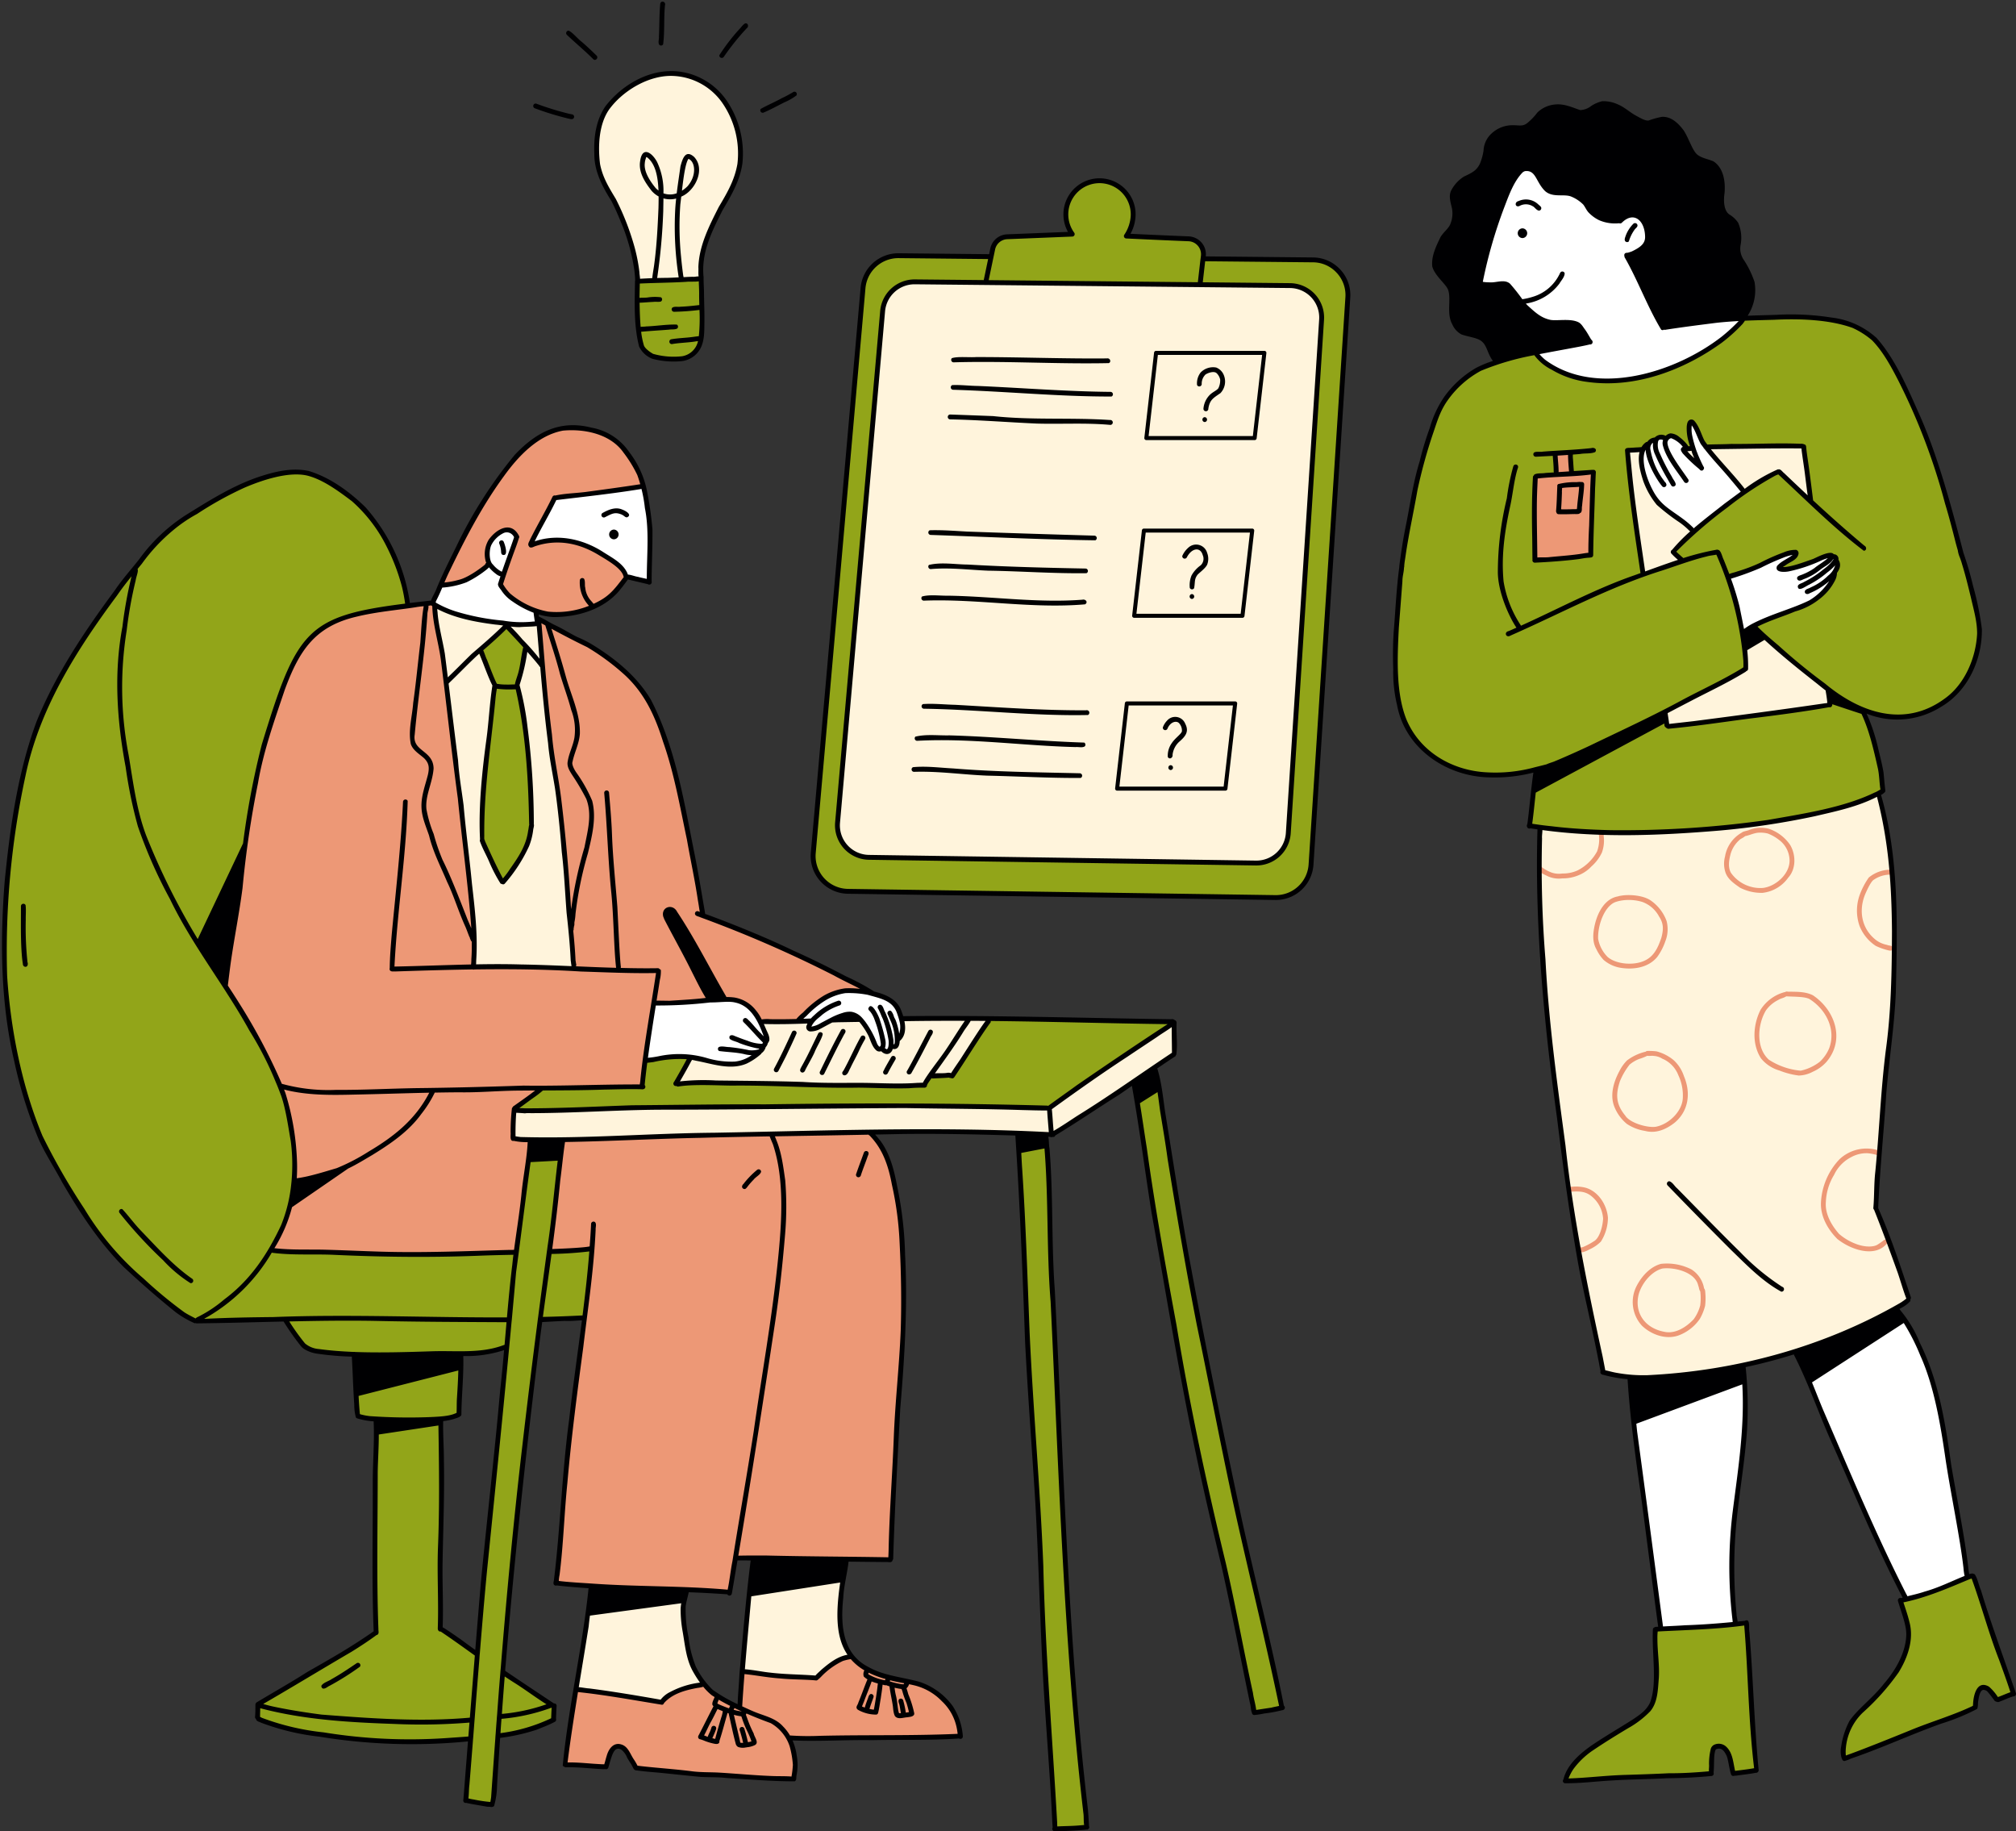 <?xml version="1.0" encoding="UTF-8" standalone="no"?><svg xmlns="http://www.w3.org/2000/svg" xmlns:xlink="http://www.w3.org/1999/xlink" data-name="Layer 15" fill="#000000" height="454.5" preserveAspectRatio="xMidYMid meet" version="1" viewBox="-0.5 -0.4 500.5 454.5" width="500.5" zoomAndPan="magnify"><rect x="-0.5" y="-0.4" width="500.5" height="454.5" fill="#333333" stroke="none"/><g id="change1_1"><path d="M473.308,321.682a89.608,89.608,0,0,1-34.673,14.947c-13.582,3.731-27.414,6.189-40.91,3.894.029-.096-2.009-9.577-2.009-9.577l-4.519-22.241-4.991-34.223-2.854-27.636a362.913,362.913,0,0,1-1.447-42.038c28.675,2.703,57.411,1.095,84.015-8.002a89.847,89.847,0,0,1,3.697,32.727c.254.009-.093,18.488-.093,18.488l-1.507,16.73L465.27,299.714Zm-318.953-267.9c2.374,4.8,2.928,10.265,3.445,15.686,0,0,15.627-.702,15.743-.822-1.051-5.567,1.601-11.11,4.369-16.052S183.74,42.47,183.583,36.807a19.977,19.977,0,0,0-1.094-5.676A25.16,25.16,0,0,0,180.404,26.4c-3.019-5.216-8.758-9.13-14.772-8.734a19.654,19.654,0,0,0-5.839,1.459,21.814,21.814,0,0,0-6.357,3.63,17.441,17.441,0,0,0-5.718,11.793,23.55,23.55,0,0,0,2.97,12.924C151.846,49.612,153.277,51.601,154.356,53.782ZM127.244,239.559,142.3,240.04l-1.616-14.712-1.616-21.552-3.776-27.968s-2.077-21.532-2.036-21.29a47.972,47.972,0,0,1-26.136-5.028l4.953,35.254,2.792,23.953L116.814,228.33l-.111,11.215Zm93.417,34.486-49.266.067-29.657,1.035-14.594-.121v7.49l12.955.08,26.524-.791,18.579-.593,34.911-.459,28.972.133,11.858.33,14.149-9.061,15.877-10.797.318-8.08-31.261,21.276Zm-40.656-10.366a47.941,47.941,0,0,1-9.187-1.746l-3.305,6.744,25.595.202,26.698.196,8.863-.072,1.856-2.492,5.649-.083,9.241-13.878s-21.748-.359-21.826-.391a7.689,7.689,0,0,1-1.261,6.142,1.469,1.469,0,0,1-1.006,1.332,1.18,1.18,0,0,0-.558.239,2.793,2.793,0,0,0-.199.333,1.192,1.192,0,0,1-.653.383,1.358,1.358,0,0,1-.994.06,3.525,3.525,0,0,1-.487-.382,6.954,6.954,0,0,0-1.002-.431,2.74,2.74,0,0,1-1.004-1.043c-1.264-2.002-1.843-4.473-3.559-6.104,0,0-7.285.337-7.394.455a10.683,10.683,0,0,1-3.057,1.742,2.479,2.479,0,0,1-1.468.184,1.005,1.005,0,0,1-.783-1.107c.084-.336.393-.588.449-.929-4.031-.125-8.067-.093-11.932.174a11.534,11.534,0,0,1,.805,3.526,5.661,5.661,0,0,1-.906,3.451,8.282,8.282,0,0,1-3.684,2.565,11.98,11.98,0,0,1-2.192.768A10.287,10.287,0,0,1,180.005,263.678ZM168.918,396.068l-23.043,2.392-3.388,20.505s21.432,3.005,21.591,3.168a11.319,11.319,0,0,1,4.667-2.983c1.754-.635,3.599-.974,5.433-1.47a22.156,22.156,0,0,1-4.492-10.294A66.15,66.15,0,0,1,168.918,396.068Zm39.847-5.358L185.73,394.395l-2.075,20.189s18.46,1.635,18.466,1.578a17.538,17.538,0,0,1,8.843-5.486,17.695,17.695,0,0,1-3.072-9.698A52.761,52.761,0,0,1,208.764,390.71Zm208.314-252.002-2.212-2.08s5.044-5.096,5.034-5.27a27.6,27.6,0,0,0-4.389-3.669,31.564,31.564,0,0,1-4.364-3.301,11.976,11.976,0,0,1-2.416-3.63c-1.472-3.088-2.512-6.667-1.4-9.903-1.172.129-2.344.257-3.748.464l3.584,30.84Zm2.429-25.297a7.121,7.121,0,0,0,.883.807,5.644,5.644,0,0,0,1.247.716,26.953,26.953,0,0,1-1.732-4.166c-.912.118-1.66.271-2.415.367C418.182,111.737,418.778,112.632,419.508,113.41Zm12.961,8.358a46.849,46.849,0,0,1,8.815-5.095l7.746,7.297-1.901-13.737-24.229.262S432.31,121.709,432.469,121.769ZM324.797,72.486a9.868,9.868,0,0,0-2.795-1.662,11.97,11.97,0,0,0-3.484-.482l-32.164-.117-42.146-.606s-19.634.179-19.55.257a9.302,9.302,0,0,0-6.468,8.108L215.849,106.92l-4.06,47.333s-4.294,48.786-4.346,49.182a9.577,9.577,0,0,0,1.119,5.686,6.213,6.213,0,0,0,2.051,2.305,7.337,7.337,0,0,0,1.979.804,18.292,18.292,0,0,0,4.006.637l29.093.101,44.482.334s22.642.55,22.766.516c2.076-.757,4.216-1.808,5.312-3.726a10.8,10.8,0,0,0,1.022-3.164l3.369-49.185,1.076-18.36L326.11,98.903s1.648-20.174,1.644-20.09a9.605,9.605,0,0,0-1.373-4.79A8.158,8.158,0,0,0,324.797,72.486Zm108.05,87.897q.197,2.489.214,4.988L412.755,176.196l.743,3.714,40.152-5.448-.212-4.104-16.556-13.443S432.743,160.1,432.848,160.383Z" fill="#fff4dc"/></g><g id="change2_1"><path d="M126.428,131.439a3.771,3.771,0,0,0-2.157.255,5.938,5.938,0,0,0-3.344,7.707,17.99,17.99,0,0,1-11.687,5.448c4.693-11.168,10.096-22.346,18.226-31.444,2.938-3.288,6.448-6.401,10.771-7.269a19.397,19.397,0,0,1,5.048-.211,18.057,18.057,0,0,1,6.878,1.539,14.941,14.941,0,0,1,5.768,5.474,44.593,44.593,0,0,1,3.498,7.239c-.021.018-12.312,1.937-12.312,1.937l-9.781.72-6.308,12.161a16.24,16.24,0,0,1,7.675-1.514c5.058.269,9.644,2.967,13.802,5.86,1.041.725,2.167,1.627,2.273,2.891a3.839,3.839,0,0,1-.77,2.31c-2.938,4.596-8.43,7.058-13.854,7.637-3.561.38-7.425-.037-10.211-2.287a22.246,22.246,0,0,1-6.3-5.262c.138.01,4.162-11.76,4.162-11.76A1.546,1.546,0,0,0,126.428,131.439ZM137.574,392.66l26.785,1.296,16.465.576,1.728-8.208,11.596-.225,17.725.631h8.673l1.185-22.84,1.751-28.119s.566-20.604.68-20.779c-.696-6.105-.784-12.284-1.877-18.33s-3.309-12.096-7.605-16.489l-75.265,2.281L135.872,310.16l10.553-.41-1.999,20.651-3.843,29.998-2.136,25.661Zm4.943,26.168-2.801,18.84s10.137.467,10.146.435a9.616,9.616,0,0,1,1.515-3.989,1.952,1.952,0,0,1,1.204-.973,1.602,1.602,0,0,1,.813.125,5.246,5.246,0,0,1,2.319,2.154,15.384,15.384,0,0,1,1.018,1.803,3.189,3.189,0,0,0,.88,1.297l14.515,1.615,10.937.633s13.471.567,13.595.437a27.561,27.561,0,0,0,.366-5.225,9.568,9.568,0,0,0-1.536-4.946l13.563-.111s28.822-.22,28.953-.257a11.366,11.366,0,0,0-2.347-7.54,17.302,17.302,0,0,0-6.235-5.004,12.861,12.861,0,0,0-3.14-1.153,33.73,33.73,0,0,0-3.393-.352,18.765,18.765,0,0,1-11.857-5.947,10.59,10.59,0,0,0-4.678,1.832,27.071,27.071,0,0,0-3.964,3.385A90.905,90.905,0,0,1,183.54,414s-.385,8.787-.408,8.848a17.318,17.318,0,0,1-8.107-4.326,2.32,2.32,0,0,0-.933-.646,2.063,2.063,0,0,0-.825.001,21.805,21.805,0,0,0-9.971,4.141ZM126.97,282.315l.186-7.377,6.681-5.289,25.03-.72,2.901-20.343a149.178,149.178,0,0,0,15.407-.453c2.429-.197,5.019-.423,7.165.732a12.28,12.28,0,0,1,4.045,4.36c-.194.093,9.393-.133,9.393-.133a34.289,34.289,0,0,1,4.732-4.655,13.73,13.73,0,0,1,5.965-2.785,21.082,21.082,0,0,1,7.393.501c.041-.035-2.841-1.716-2.841-1.716l-10.443-5.285-22.592-10.034-5.798-2.789-4.704-23.847a112.791,112.791,0,0,0-4.553-19.129,44.214,44.214,0,0,0-5.47-11.681c-3.351-4.75-8.116-8.309-13.014-11.441-.609-.194-13.194-7.076-13.194-7.076l.557,8.062,1.508,14.14,4.261,35.55,2.594,29.109-13.028-.396-12.178-.269.38-10.156-1.141-11.183-.623-3.226-2.542-24.034-2.966-22.412-2.879-19.333a143.818,143.818,0,0,0-20.363,3.418,19.515,19.515,0,0,0-6.665,2.415,15.362,15.362,0,0,0-2.854,2.596c-6.362,7.119-9.366,16.569-11.708,25.824q-3.272,12.932-5.264,26.144c.11.112-5.393,34.742-5.393,34.742a159.759,159.759,0,0,1,13.449,23.486,57.538,57.538,0,0,1,4.32,18.21,40.508,40.508,0,0,1-2.999,18.39,49.781,49.781,0,0,1-2.802,5.413c.072.384,14.709.872,14.709.872l14.77.444,31.277-.753,3.63-27.595ZM385.64,112.118l.215,5.262-5.333.43.107,20.867,14.102-1.396.394-20.617-5.333.358-.358-5.333Zm79.09,105.816a7.135,7.135,0,0,1,3.382-1.215c.44-.087.983.09,1.343-.226a.609.609,0,0,0-.427-1.032,8.504,8.504,0,0,0-5.579,1.946,18.731,18.731,0,0,0-2.247,4.294,11.528,11.528,0,0,0-.044,7.713,10.588,10.588,0,0,0,4.026,4.954,15.294,15.294,0,0,0,2.866,1.037c.439.124,1.112.321,1.327-.23.214-1.058-.758-.743-1.396-1.055a6.683,6.683,0,0,1-2.666-1.147c-3.528-2.692-4.404-7.01-2.907-11.057C462.839,220.844,464.005,218.262,464.73,217.934Zm-21.258-.525a9.059,9.059,0,0,1-6.41,3.797,11.656,11.656,0,0,1-5.587-1.286c-1.384-.977-2.918-1.989-3.553-3.634a6.875,6.875,0,0,1-.167-4.072,8.372,8.372,0,0,1,4.221-5.987c.02-.019.024-.046.048-.063.595-.317,1.317-.356,1.936-.642a8.066,8.066,0,0,1,4.613-.242,10.506,10.506,0,0,1,5.361,4.039C445.37,211.764,445.435,215.226,443.473,217.409Zm.258-4.986a6.445,6.445,0,0,0-2.584-4.377,10.553,10.553,0,0,0-2.777-1.567,7.582,7.582,0,0,0-2.421-.195c-1.102.11-2.132.645-3.203.848-.438.426-1.202.681-1.404.958a7.212,7.212,0,0,0-2.202,3.492c-.475,1.756-.615,3.39.083,4.638a8.949,8.949,0,0,0,7.872,3.775C440.388,219.671,444.315,216.219,443.73,212.422Zm-46.059-5.014c-.083-.469.066-1.046-.249-1.433a.609.609,0,0,0-1.032.427,8.903,8.903,0,0,1-.387,4.509,11.415,11.415,0,0,1-4.867,4.736,8.768,8.768,0,0,1-3.775.755,5.653,5.653,0,0,1-2.612-.218,9.703,9.703,0,0,1-2.101-1.084c-.345-.194-.646-.626-1.085-.504-1.604.796,1.519,2.144,2.181,2.48a6.657,6.657,0,0,0,3.624.534,9.917,9.917,0,0,0,4.013-.768,8.906,8.906,0,0,0,3.233-2.212,10.564,10.564,0,0,0,2.577-3.423A8.67,8.67,0,0,0,397.671,207.409Zm15.26,25.845a14.475,14.475,0,0,1-2.028,3.896c-2.191,2.627-5.836,3.175-9.055,2.661a8.544,8.544,0,0,1-4.231-1.962,10.186,10.186,0,0,1-1.768-2.616c-1.148-1.953-.857-4.272-.353-6.378.74-2.929,2.47-6.229,5.714-6.776a2.753,2.753,0,0,1,.715-.159c1.713-.337,5.369-.215,7.385,1.178a10.59,10.59,0,0,1,3.947,5.109A8.148,8.148,0,0,1,412.932,233.254Zm-1.534-6.157a7.653,7.653,0,0,0-4.167-3.635,11.52,11.52,0,0,0-5.559-.28,8.818,8.818,0,0,0-1.144.318c-2.634.999-4.397,5.62-4.268,9.108a8.518,8.518,0,0,0,2.361,4.515c2.164,1.869,6.783,2.22,9.477.762,2.151-1.117,3.067-3.227,3.854-5.515C412.512,230.262,412.531,228.837,411.398,227.096Zm41.536,36.079a9.778,9.778,0,0,1-3.371,2.426,7.802,7.802,0,0,1-3.496.944,19.434,19.434,0,0,1-4.797-1.244,9.116,9.116,0,0,1-4.577-3.018c-2.315-3.562-1.971-8.425-.079-12.099a10.214,10.214,0,0,1,5.866-4.32.54.54,0,0,1,.188-.024.75.75,0,0,1,.653-.113c-.059-.005-.07.005.031.005.017.004.035.005.051.009a.386.386,0,0,0-.05-.009c.01,0,.012.001.025,0,2.085.041,4.323-.07,6.226.909C455.142,250.39,457.603,257.714,452.934,263.175Zm.697-3.423c1.754-4.735-.858-9.681-4.936-12.215-1.183-.592-3.635-.537-5.702-.644-.011,0-.018-.01-.029-.011-.659.464-1.316.468-2.011.918a8.167,8.167,0,0,0-3.053,2.61c-2.164,3.653-2.434,9.377.755,12.211a17.298,17.298,0,0,0,7.9,2.72,11.859,11.859,0,0,0,4.714-2.195A9.701,9.701,0,0,0,453.631,259.752Zm-38.383,18.504c-2.134,1.679-4.645,2.755-7.374,2.03a11.162,11.162,0,0,1-4.48-1.734,10.534,10.534,0,0,1-3.203-4.516c-1.004-2.842-.039-6.015,1.341-8.569a10.347,10.347,0,0,1,1.911-2.678,12.425,12.425,0,0,1,4.474-2.131.529.529,0,0,1,.149-.02.569.569,0,0,1,.423-.193,15.202,15.202,0,0,1,2.289.108,11.028,11.028,0,0,1,4.232,2.178,9.343,9.343,0,0,1,2.551,3.979C419.307,270.799,418.772,275.313,415.249,278.256Zm.933-11.763a7.274,7.274,0,0,0-4.03-4.148,4.219,4.219,0,0,0-2.067-.66c-.463-.114-1.133.069-1.628-.042a12.48,12.48,0,0,1-2,.784,8.455,8.455,0,0,0-2.393,1.421,17.143,17.143,0,0,0-2.381,4.085c-1.114,3.326-1.012,5.74,1.324,8.568,1.088,1.785,5.433,3.076,7.588,2.759,3.418-.696,6.495-3.916,6.681-7.012A11.736,11.736,0,0,0,416.182,266.493Zm51.154,40.801a14.207,14.207,0,0,1-1.878,1.321c-1.191.588-3.317.466-5.277-.31a13.788,13.788,0,0,1-4.112-2.455c-1.902-2.17-3.501-4.984-3.276-7.867a13.972,13.972,0,0,1,2.04-6.771,9.484,9.484,0,0,1,4.348-4.459,7.852,7.852,0,0,1,4-.922,11.206,11.206,0,0,1,2.393.476.604.604,0,0,0,.321-1.165,9.767,9.767,0,0,0-9.712,2.185,16.776,16.776,0,0,0-4.599,10.663c-.185,3.452,1.683,6.748,4.065,9.127,3.517,2.794,9.52,4.719,12.4.994A.605.605,0,0,0,467.336,307.295Zm-74.274-12.922a9.572,9.572,0,0,0-3.207-.224c-.352.042-.774-.07-1.051.201a.609.609,0,0,0,.427,1.032c2.108-.1,3.509-.177,5.01.835a7.809,7.809,0,0,1,3.255,5.859c-.113,2.056-.919,4.866-2.299,5.614a17.17,17.17,0,0,1-2.798,1.473c-.032.008-.065.013-.098.019a.884.884,0,0,0-.643.194c-.541.666.228,1.223.911.982a7.033,7.033,0,0,0,1.566-.67,9.355,9.355,0,0,0,2.81-1.924,11.186,11.186,0,0,0,1.749-5.947C398.423,298.604,396.282,295.244,393.062,294.372Zm29.756,29.336a12.899,12.899,0,0,1-1.321,3.252,11.089,11.089,0,0,1-5.385,4.134c-3.127,1.039-6.658-.246-8.968-2.452a8.679,8.679,0,0,1-1.3-9.912c1.248-2.393,3.343-4.729,6.025-5.442a13.42,13.42,0,0,1,7.576,1.389,7.027,7.027,0,0,1,3.123,4.726c.024.024.058.03.078.06a1.868,1.868,0,0,1,.207.874A15.056,15.056,0,0,1,422.818,323.708ZM421.613,320.1c-.319-.357-.286-.946-.492-1.376-.67-3.328-5.783-4.652-8.899-4.276-2.686.685-5.079,3.578-5.883,6.345-1.169,4.578,1.485,8.485,6.414,9.372,2.444.515,5.056-.854,7.207-3.105a10.224,10.224,0,0,0,1.644-3.448A13.775,13.775,0,0,0,421.613,320.1Z" fill="#ed9876"/></g><g id="change3_1"><path d="M400.11,206.398c1.764,0,3.517-.012,5.269-.036,7.939-.109,15.867-.58,23.855-1.269a132.79,132.79,0,0,0,29.111-5.704,43.328,43.328,0,0,0,8.592-3.517,60.51,60.51,0,0,0-4.363-19.867,22.129,22.129,0,0,0,16.362-.254,16.462,16.462,0,0,0,3.118-1.68,17.295,17.295,0,0,0,2.465-2.139,23.417,23.417,0,0,0,6.441-17.462l-4.411-17.172s-5.547-20.193-5.692-20.193A134.191,134.191,0,0,0,469.644,90.69c-2.332-4.169-5.148-8.447-9.547-10.308,0,0-.459-.012-.677-.048-3.819-1.692-8.109-1.861-12.278-2.006a85.036,85.036,0,0,0-14.888.338s-51.77,8.761-51.77,8.81c-3.227.689-6.441,1.486-9.619,2.393a20.833,20.833,0,0,0-4.085,1.474,23.159,23.159,0,0,0-3.263,2.224,23.324,23.324,0,0,0-4.894,4.604,20.599,20.599,0,0,0-1.994,3.746c-1.039,2.393-1.982,4.846-2.792,7.323,0,0-5.16,22.852-5.196,22.852a180.03,180.03,0,0,0-2.574,24.193,70.816,70.816,0,0,0,.133,13.1,33.567,33.567,0,0,0,1.426,8.193c2.139,6.272,7.698,11.045,13.994,13.112a31.428,31.428,0,0,0,19.25-.314s-1.728,14.465-1.559,14.248a80.585,80.585,0,0,0,13.921,1.716C395.53,206.422,397.826,206.41,400.11,206.398Zm53.534-31.939-40.145,5.45-.749-3.71,20.314-10.828c-.012-1.668-.085-3.323-.217-4.991-.109-.278,4.036-3.468,4.036-3.468l16.556,13.45ZM447.13,110.23l1.897,13.74-7.746-7.299a47.067,47.067,0,0,0-8.81,5.1c-.157-.06-9.571-11.275-9.571-11.275Zm-27.226.544a27.174,27.174,0,0,0,1.728,4.157,5.811,5.811,0,0,1-1.245-.713,7.949,7.949,0,0,1-.882-.81c-.725-.773-1.317-1.668-2.018-2.272C418.249,111.04,418.998,110.883,419.904,110.774Zm-12.568.085c-1.112,3.227-.072,6.816,1.39,9.897a12.106,12.106,0,0,0,2.417,3.638,33.069,33.069,0,0,0,4.362,3.299,27.741,27.741,0,0,1,4.399,3.662c0,.181-5.039,5.269-5.039,5.269l2.211,2.091-9.909,3.444-3.589-30.84C404.992,111.112,406.164,110.979,407.337,110.859ZM380.63,138.677l-.109-20.87,5.329-.423-.205-5.269,3.795-.423.35,5.329,5.341-.363-.399,20.616ZM157.963,82.67a46.808,46.808,0,0,1-.177-13.208s15.543-.732,15.722-.684a113.638,113.638,0,0,1,.087,13.637,8.337,8.337,0,0,1-.893,3.679,5.518,5.518,0,0,1-2.814,2.253,9.882,9.882,0,0,1-3.61.556,13.704,13.704,0,0,1-4.39-.721,5.924,5.924,0,0,1-1.983-1.073A7.27,7.27,0,0,1,157.963,82.67ZM499.396,420.077s-3.73,1.438-3.813,1.42c-.613-.621-1.014-1.424-1.615-2.056a2.186,2.186,0,0,0-2.343-.726,1.917,1.917,0,0,0-.577.424,3.981,3.981,0,0,0-.981,2.04,11.867,11.867,0,0,0-.14,2.288S457.23,436.281,457.19,436.178a15.11,15.11,0,0,1,3.27-11.069c1.91-2.342,4.483-4.05,6.561-6.244a25.087,25.087,0,0,0,5.651-10.386,13.43,13.43,0,0,0,.644-4.042,16.726,16.726,0,0,0-.788-4.054q-.494-1.753-.988-3.506l17.778-6.239Zm-66.2-17.678,2.392,36.654s-5.632.848-5.638.725a14.34,14.34,0,0,0-1.393-4.997c-.372-.761-.917-1.565-1.754-1.696a2.001,2.001,0,0,0-1.973,1.237,5.86,5.86,0,0,0-.384,2.449q-.021,1.621-.042,3.241s-36.265,1.615-36.292,1.308c.895-3.536,4.001-6.02,7.027-8.057q2.651-1.785,5.414-3.396c3.046-1.776,6.316-3.504,8.252-6.451,1.809-2.756,2.187-6.213,2.078-9.508s-.651-6.58-.472-9.872Zm-296.43-98.576,2.912-21.196-8.52.278-3.662,27.238-23.021.979-24.048-.882s-13.716-.447-13.716-.713a60.843,60.843,0,0,0,3.819-7.637A36.808,36.808,0,0,0,72.767,286.59a67.855,67.855,0,0,0-2.755-14.924c-3.891-12.205-11.214-22.985-18.042-33.232l8.58-29.268s1.849-13.027,1.801-13.063c2.042-10.32,5.535-20.314,9.293-30.151a28.942,28.942,0,0,1,1.837-4.157,18.572,18.572,0,0,1,7.166-6.84,31.284,31.284,0,0,1,9.45-3.239s10.538-1.643,10.538-1.692a27.192,27.192,0,0,0-1.353-7.202c-2.175-7.251-5.764-14.344-11.662-19.347q-3.498-2.284-7.13-4.387a19.108,19.108,0,0,0-4.447-2.079c-3.444-.955-7.13-.06-10.525,1.063A79.259,79.259,0,0,0,40.381,131.837S31.16,142.58,31.04,143.076c-6.332,8.097-12.459,16.411-17.184,25.534a96.397,96.397,0,0,0-8.616,23.963c-1.293,6.465-2.586,12.93-3.396,19.468-.616,5.1-.943,10.236-1.196,15.456a171.492,171.492,0,0,0,1.631,29.184,108.93,108.93,0,0,0,28.398,56.471A88.312,88.312,0,0,0,48.03,327.81s22.139-.846,22.187-.894c1.16,1.704,2.308,3.408,3.468,5.112a7.397,7.397,0,0,0,2.03,2.248,6.557,6.557,0,0,0,2.477.798,60.694,60.694,0,0,0,9.245.58s.761,15.142.592,15.057a9.435,9.435,0,0,0,4.955,1.16l-.423,16.338.35,36.35-29.45,17.8a23.968,23.968,0,0,0,.205,3.831,57.609,57.609,0,0,0,14.248,3.662,114.189,114.189,0,0,0,38.404,1.112v-.012l.242.133-1.341,15.48,6.441.846,1.547-16.616.471-.338a50.257,50.257,0,0,0,13.402-3.795l.036-3.807-12.278-7.891-.048-.254,1.087-17.825,2.538-23.565,5.148-44.447.326-1.946,10.344-.157,2.212-17.462-10.465.628Zm-14.948,65.087-3.831,40.664-.194.701.012-.121-9.136-6.598.254-31.855s.217-19.722.036-19.673a34.256,34.256,0,0,0,4.652-.979s.495-15.492.326-15.541a27.092,27.092,0,0,0,11.239-1.414Zm144.484,53.373,2.912,30.672-7.571.68-.728-7.571-2.33-37.88-1.65-41.325-2.444-37.201-2.438-48.718,7.217.159.897,20.763,2.089,41.767,2.008,45.749ZM311.28,393.529l6.788,29.886-7.244,1.458-1.913-10.524-5.353-25.62-7.93-35.413L285.574,299.541l-4.465-31.386,5.456-3.602,1.731,12.255,4.465,26.15,3.599,19.226,6.925,35.855ZM122.564,170.392l-4.335-8.989,6.845-6.434,5.244,4.916-2.358,9.79,2.438,13.466,1.005,20.498a26.219,26.219,0,0,1-1.044,6.555c-.161.28-3.397,5.274-3.397,5.274l-2.837,2.837-4.995-9.87.519-14.146Zm133.54,104.554-34.711-.524-32.57.062-32.27-.024-29.627.873,6.982-5.77,25.238-.377.419-6.378c3.861-.744,7.81-1.491,11.702-.931-.023.063-4.29,6.988-4.29,6.988l8.065-.526,13.518.482,17.993.574,22.435-.541,1.769-2.462,5.341.139,9.121-14.288,45.42,1.078-30.526,21.274ZM329.03,65.034a5.289,5.289,0,0,0-3.033-.834s-27.565-.471-27.601-.544a5.801,5.801,0,0,0-1.063-3.698,3.81,3.81,0,0,0-1.849-1.063,9.864,9.864,0,0,0-2.151-.242s-13.849-.725-14.042-.93a9.205,9.205,0,0,0,1.172-7.758A8.119,8.119,0,0,0,274.855,44.6a9.365,9.365,0,0,0-4.761.169,8.27,8.27,0,0,0-2.272.991,7.852,7.852,0,0,0-3.239,5.462,14.863,14.863,0,0,0,.713,6.453s-15.601.665-15.528.628a3.981,3.981,0,0,0-2.683,1.68,7.823,7.823,0,0,0-1.269,3.601s-24.06-.568-24.12-.64a9.138,9.138,0,0,0-6.006,3.577,18.393,18.393,0,0,0-2.211,8.652L207.714,141.94s-6.236,68.035-6.211,68.325a8.695,8.695,0,0,0,9.281,10.453l20.822.326,51.262,1.003s34.235.036,34.61.036a7.278,7.278,0,0,0,7.033-5.692c.157-.713.205-1.438.314-2.163l4.036-57.401,3.033-49.28s2.369-32.966,2.429-32.966a8.077,8.077,0,0,0-1.1-5.595A11.258,11.258,0,0,0,329.03,65.034ZM326.105,98.907l-2.393,40.471-1.076,18.368L319.277,206.93a10.688,10.688,0,0,1-1.027,3.166c-1.1,1.909-3.239,2.961-5.317,3.722-.121.036-22.755-.52-22.755-.52l-44.483-.326-29.099-.109a18.65,18.65,0,0,1-4-.628,7.286,7.286,0,0,1-1.982-.81,6.209,6.209,0,0,1-2.054-2.308,9.571,9.571,0,0,1-1.112-5.68c.048-.399,4.338-49.184,4.338-49.184l4.06-47.335,2.344-28.93a9.283,9.283,0,0,1,6.465-8.108c0-.085,19.553-.266,19.553-.266l42.15.616,32.157.109a12.069,12.069,0,0,1,3.492.483A9.954,9.954,0,0,1,324.8,72.49a7.942,7.942,0,0,1,1.583,1.535,9.582,9.582,0,0,1,1.366,4.785C327.748,78.871,326.105,98.907,326.105,98.907Z" fill="#92a519"/></g><g id="change4_1"><path d="M123.579,144.824c.725,1.685,2.342,2.782,3.897,3.76q1.365.858,2.748,1.687a4.732,4.732,0,0,0,2.188.847c-.031-.02.269,2.801.269,2.801-3.03,1.21-6.436.799-9.662.316q-2.163-.324-4.321-.679a59.651,59.651,0,0,1-6.105-1.246,13.256,13.256,0,0,1-5.309-2.548c-.244-.187,1.45-4.843,1.45-4.843a39.453,39.453,0,0,0,6.45-1.609,13.21,13.21,0,0,0,5.5-3.62c-.222-2.176-.591-4.29.375-5.99a5.793,5.793,0,0,1,1.15-1.38,4.978,4.978,0,0,1,3.028-1.472,2.529,2.529,0,0,1,2.613,1.778c.083.106-3.491,9.571-3.491,9.571Zm13.447-21.904s-5.715,11.88-5.462,12.14c3.86-1.473,8.217-2.2,12.108-.809a22.044,22.044,0,0,1,3.155,1.506,28.903,28.903,0,0,1,7.219,5.095,4.163,4.163,0,0,1,1.242,2.091l5.656,1.117s.026-14.711.01-14.629a47.989,47.989,0,0,0-1.94-9.051Zm24.739,125.513-2.057,14.529s3.947-.697,4.277-.641a30.533,30.533,0,0,1,9.682.269c1.789.339,3.548.839,5.351,1.093a9.506,9.506,0,0,0,8.876-2.686,6.085,6.085,0,0,0,2.156-3.389,6.727,6.727,0,0,0-1.116-4.039c-1.063-1.968-2.344-3.971-4.346-4.969a10.476,10.476,0,0,0-4.314-.867C173.976,247.498,167.699,248.846,161.765,248.433Zm38.928,4.54a2.592,2.592,0,0,0-.424,1.921.471.471,0,0,0,.209.29.547.547,0,0,0,.282.034,10.582,10.582,0,0,0,5.544-2.514c.008.041,6.234-.329,6.234-.329,2.157,1.92,3.228,4.738,4.65,7.251a.79.79,0,0,0,.426.427,3.677,3.677,0,0,0,.525-.008c.287.032.484.292.718.462a1.264,1.264,0,0,0,2.005-.946,1.028,1.028,0,0,0,1.125-.353,3.012,3.012,0,0,0,.518-1.141,6.855,6.855,0,0,0,1.033-5.481,9.431,9.431,0,0,0-.995-2.243,7.935,7.935,0,0,0-2.12-2.569,8.443,8.443,0,0,0-2.244-1.051,22.622,22.622,0,0,0-6.538-1.299,13.541,13.541,0,0,0-6.489,1.317c-2.96,1.487-5.1,4.185-7.715,6.218C198.806,252.906,199.75,252.94,200.693,252.973ZM380.756,87.769a20.466,20.466,0,0,0,9.749,5.357,40.661,40.661,0,0,0,11.189.972,29.447,29.447,0,0,0,5.761-.617,35.84,35.84,0,0,0,4.718-1.557,70.737,70.737,0,0,0,11.334-5.121,23.957,23.957,0,0,0,8.806-8.604s-24.843-26.175-24.619-26.126c-7.035-5.134-14.281-10.372-22.693-12.628a11.943,11.943,0,0,0-4.359-.515,10.725,10.725,0,0,0-5.064,2.229,31.765,31.765,0,0,0-5.556,5.482c-3.625,4.392-6.767,9.526-7.146,15.208-.358,5.366,1.828,10.664,5.069,14.956S376.418,83.28,380.756,87.769Zm47.959,54.809c1.307,4.715,2.438,9.478,3.731,14.244,3.734-2.759,8.273-4.142,12.617-5.78a20.275,20.275,0,0,0,7.056-3.928,11.575,11.575,0,0,0,3.203-5.533,7.74,7.74,0,0,0,.377-2.469,1.966,1.966,0,0,0-.314-1.204,1.532,1.532,0,0,0-1.388-.484,4.961,4.961,0,0,0-1.447.496,33.395,33.395,0,0,1-10.505,2.818c-.261.026-.596.005-.688-.241-.091-.243.143-.477.351-.632l2.031-1.518a3.425,3.425,0,0,0,1.246-1.345.454.454,0,0,0,.036-.304c-.072-.222-.377-.241-.608-.206a15.288,15.288,0,0,0-4.315,1.639A67.716,67.716,0,0,1,428.714,142.578Zm-8.858-10.786s12.47-10.045,12.525-10.149c-4.672-4.946-9.454-10.064-11.902-16.412-.167-.433-.434-.952-.898-.943-.599.012-.752.834-.696,1.43a25.936,25.936,0,0,0,2.939,9.756l-4.309-4.147.71-.883a6.932,6.932,0,0,0-2.205-2.303,2.525,2.525,0,0,0-2.981.244,1.827,1.827,0,0,0-2.59.459,2.16,2.16,0,0,0-1.697.756,4.372,4.372,0,0,0-1.675,5.542c.702,2.916,1.473,5.914,3.287,8.302a22.322,22.322,0,0,0,4.204,3.907A64.961,64.961,0,0,1,419.856,131.792ZM405.309,351.899q2.532,26.032,6.763,51.862l18.511-1.051s-.827-6.462-.541-6.863a108.441,108.441,0,0,1,.01-15.796c.947-12.841,4.18-25.674,2.55-38.447Zm43.179-10.486L458.47,365.561l7.369,16.95s6.748,13.958,6.938,14.22a65.248,65.248,0,0,0,15.236-5.893l-2.604-16.702s-2.372-14.044-2.68-14.455a93.292,93.292,0,0,0-2.406-14.752c-1.797-6.527-4.992-12.584-8.521-18.362Z" fill="#ffffff"/></g><g id="change5_1"><path d="M402.936,59.393c-.205-.427.061-.928.19-1.348A8.355,8.355,0,0,1,405,55.145a.609.609,0,0,1,1.032.427c-.017.444-.484.676-.714,1.017a9.728,9.728,0,0,0-1.433,2.925A.611.611,0,0,1,402.936,59.393ZM376.69,50.749a3.259,3.259,0,0,1,3.428.098c.292.092.807.924,1.426,1.035a.611.611,0,0,0,.583-.765c-.125-.353-.495-.547-.748-.805a4.424,4.424,0,0,0-4.876-.808C375.418,49.75,375.646,51.127,376.69,50.749Zm3.202,82.2c-.097-4.967-.109-9.946.181-14.912a.533.533,0,0,1,.254-.459.381.381,0,0,1,.109-.205c.81-.411,1.873-.217,2.779-.387.689-.048,1.378-.085,2.054-.133a1.966,1.966,0,0,1-.048-.592c-.012-1.172-.145-2.344-.218-3.517-1.414.072-2.828.145-4.23.217a.607.607,0,0,1-.435-1.027c.508-.362,1.547-.085,2.211-.242,4-.314,8.012-.423,12-.87.701-.23,1.535.23.979.979-1.112.471-2.489.254-3.686.471q-.924.091-1.849.145a5.884,5.884,0,0,0,.024,1.136c.06.87.157,2.393.217,2.961,1.547-.097,3.094-.193,4.64-.302.024,0,.048.024.073.024a.583.583,0,0,1,.568.133.622.622,0,0,1,.181.435c-.085,1.317-.109,2.647-.193,3.964-.145,5.547-.411,11.081-.471,16.616a.583.583,0,0,1-.592.58,2.878,2.878,0,0,1-.544.06c-1.112.06-1.716.266-3.021.411-2.888.362-6.719.652-10.344.822a.593.593,0,0,1-.556-.785.513.513,0,0,1-.024-.133C379.929,136.538,379.917,134.749,379.893,132.949Zm6.308-20.266c.072,1.208.217,2.417.242,3.625a1.95,1.95,0,0,1-.012.459c.87-.048,1.74-.109,2.61-.169-.121-1.353-.23-2.719-.254-4.085C387.929,112.575,387.059,112.635,386.201,112.683Zm-5.039,25.111a.913.913,0,0,1,.012.181c.979-.097,2.139.024,2.997-.097,3.323-.326,5.885-.471,8.894-.991.205-.024.483-.06.773-.085-.012-2.26.072-4.532.193-6.792.133-4.218.193-8.435.423-12.64-4.024.568-9.027.507-13.196.991-.072,1.68-.157,3.372-.193,5.051C380.98,128.212,381.125,133.009,381.162,137.795Zm4.737-11.033a.581.581,0,0,1-.085-.29c.181-2.006.217-4.024.302-6.042-.012-.024.012-.048.024-.072a.527.527,0,0,1,.205-.604,17.458,17.458,0,0,1,4.64-.483,3.913,3.913,0,0,1,1.124-.024.564.564,0,0,1,.677.568c-.036,1.788-.362,3.553-.507,5.329-.133.532.06,1.196-.278,1.656a.538.538,0,0,1-.254.145.513.513,0,0,1-.254.193,3.736,3.736,0,0,1-1.039.048c-1.329.024-2.659.085-3.988.036A.545.545,0,0,1,385.899,126.762Zm1.172-.749c1.003.012,2.006.012,3.009-.036.278.024.604-.012.906-.012.024-.242.06-.483.072-.725.133-1.607.399-3.202.483-4.81a.453.453,0,0,0-.133.012c-1.365.109-2.997.097-4.097.278,0,.362-.072.749-.036,1.1-.048,1.353-.097,2.707-.205,4.048ZM441.934,318.978a58.417,58.417,0,0,1-10.41-8.615c-5.29-5.196-10.442-10.532-15.646-15.813-.665-.54-1.121-1.518-1.948-1.765a.61.61,0,0,0-.427,1.032q7.804,8.069,15.746,16.006c3.874,3.741,7.729,7.773,12.483,10.371A.618.618,0,0,0,441.934,318.978ZM123.433,134.473a6.513,6.513,0,0,1,.468,1.934c.017.337.014.775.397.903,1.565.414.521-2.695.192-3.364A.604.604,0,0,0,123.433,134.473Zm30.585-8.382c-1.679-.76-3.448.002-4.939.839a.605.605,0,0,0,.61,1.043c1.689-.849,2.422-1.33,4.008-.718a2.1,2.1,0,0,1,.471.243c.339.183.637.601,1.064.479C156.528,127.313,154.708,126.334,154.018,126.091ZM79.727,418.71c.619.062,1.12-.518,1.677-.737a67.69,67.69,0,0,0,7.449-4.695.604.604,0,0,0-.779-.888c-2.024,1.367-4.045,2.744-6.182,3.93-.792.574-2.046.846-2.587,1.647A.611.611,0,0,0,79.727,418.71ZM47.186,316.965c-4.585-3.158-8.559-7.606-12.669-11.882-1.643-1.695-3.046-3.659-4.635-5.366a.604.604,0,0,0-.66.98,109.349,109.349,0,0,0,10.763,11.682,33.477,33.477,0,0,0,6.815,5.702A.604.604,0,0,0,47.186,316.965ZM5.893,227.939c-.03-1.213.106-2.462-.038-3.659a.523.523,0,0,0-.32-.319.604.604,0,0,0-.837.552c.003,3.929-.094,7.862.192,11.784.06.842.145,1.683.281,2.516a.797.797,0,0,0,.333.666c.749.349,1.06-.468.818-1.074A82.328,82.328,0,0,1,5.893,227.939Zm178.431,66.772c.247.12.716-.522.776-.618a20.535,20.535,0,0,1,1.529-1.739c.475-.639,1.666-1.198,1.822-1.933a.609.609,0,0,0-1.032-.427,21.688,21.688,0,0,0-3.199,3.273c-.187.342-.38.249-.501.84A.61.61,0,0,0,184.324,294.712Zm29.635-8.996c-.617,1.734-1.287,3.45-1.877,5.194a.613.613,0,0,0,.536.892.672.672,0,0,0,.629-.571c.498-1.488,1.072-2.949,1.598-4.427.101-.399.447-.826.218-1.232A.61.61,0,0,0,213.96,285.716ZM151.903,131.042a1.209,1.209,0,0,0,0,2.417A1.209,1.209,0,0,0,151.903,131.042Zm225.569-74.768a1.209,1.209,0,0,0,0,2.417A1.209,1.209,0,0,0,377.472,56.274Zm-227.63-30.345c4.314-5.571,11.528-9.595,18.707-8.508a16.892,16.892,0,0,1,11.396,7.202,23.372,23.372,0,0,1,3.879,15.42c-.556,4.29-2.779,8.097-4.955,11.758-2.707,5.39-5.341,10.574-4.689,16.64a.17.17,0,0,1-.012.109c0,.024.012.036.012.06-.012,1.124.072,2.236.097,3.359.012,2.671.157,5.329.097,8.012-.024,2.042,0,4.193-.955,6.054a6.086,6.086,0,0,1-4.677,3.202,20.611,20.611,0,0,1-7.299-.592,6.1,6.1,0,0,1-3.275-3.033c-1.353-5.281-1.112-10.852-1.015-16.266a.243.243,0,0,1,.048-.157c-.06-.302-.012-.653-.06-.943-.012-.326-.145-1.426-.133-1.426a49.554,49.554,0,0,0-2.852-10.876c-.834-2.018-1.692-4.181-2.852-6.441-2.236-3.529-4.278-7.384-4.254-11.674C146.869,33.712,147.449,29.397,149.842,25.929Zm23.311,50.597a60.791,60.791,0,0,1-6.308.459.603.603,0,0,1-.423-1.027c.556-.375,1.341-.121,1.994-.23,1.825-.072,3.396-.266,4.701-.411-.024-.834-.048-1.643-.048-2.429.024-1.16-.06-2.32-.085-3.468-.943.157-2.296.024-3.142.133-3.831.23-7.662.242-11.504.423-.024,1.136-.048,2.272-.072,3.396V73.53c.713-.06,1.559,0,2.163-.121a11.988,11.988,0,0,1,3.154-.024.604.604,0,0,1-.073,1.075c-.58.121-1.22-.012-1.825.072-1.136.048-2.26.169-3.396.205.036,2.006.085,4.072.266,6.006.423-.097.918-.036,1.341-.121,2.538-.085,5.136-.544,7.637-.459a.621.621,0,0,1,.121.955c-.592.35-1.402.181-2.079.302-2.296.181-4.604.314-6.9.52a19.958,19.958,0,0,0,.689,3.408c.326.882,1.788,1.801,2.284,2.079a18.723,18.723,0,0,0,7.19.592,4.836,4.836,0,0,0,3.952-3.746,5.822,5.822,0,0,0-.773.097c-1.692.266-3.964.326-5.583.616a.604.604,0,0,1-.749-.665.58.58,0,0,1,.435-.508c1.523-.278,3.758-.375,4.737-.507.665-.072,1.801-.242,1.994-.254-.012,0-.024.012-.036.024a.535.535,0,0,1,.181-.036A44.036,44.036,0,0,0,173.152,76.527Zm-6.054-24.241c.048-1.184.145-2.308.266-3.408a6.065,6.065,0,0,1-3.154-.036c-.012,1.051-.036,2.079-.048,3.094a149.249,149.249,0,0,1-1.511,16.665c.81-.012,1.619-.036,2.417-.036.979-.024,1.958-.072,2.924-.121A81.89,81.89,0,0,1,167.098,52.285ZM148.476,40.334c.64,3.275,2.127,5.692,3.915,8.652a64.851,64.851,0,0,1,4.411,11.13,41.982,41.982,0,0,1,1.45,7.093c-.012.363.133,1.027.145,1.583,1.003-.06,2.018-.109,3.033-.157.133-1.269.399-2.61.495-3.444.616-4.628.858-9.305,1.051-13.97.024-.93.036-1.897.036-2.864a6.426,6.426,0,0,1-1.704-1.353c-1.631-2.091-3.335-4.604-2.888-7.384.507-3.831,2.924-2.187,4.193.145a16.761,16.761,0,0,1,1.595,7.819,4.836,4.836,0,0,0,3.299-.012c.266-2.212.604-4.362.93-6.695.495-1.813,1.208-4.278,3.384-2.332,2.719,2.876.544,7.782-2.514,9.523a7.093,7.093,0,0,1-.677.338c-.085.713-.157,1.365-.23,1.921a74.884,74.884,0,0,0,.169,12.858c.169,1.849.35,3.323.556,4.846a1.346,1.346,0,0,1,.072.362c.761-.048,1.523-.085,2.296-.097.411.06.979-.109,1.45-.097-.109-.713-.012-1.619-.06-2.284.169-5.341,2.683-10.248,5.051-14.924,2.139-3.601,3.939-6.683,4.64-10.707a22.091,22.091,0,0,0-3.952-15.432,15.684,15.684,0,0,0-12.495-6.417c-5.897-.024-12.181,3.843-15.468,8.435C148.113,30.606,147.944,36.128,148.476,40.334Zm21.692,5.511c2.332-2.622,1.994-6.115.254-6.816-.761,1.015-1.245,4.689-1.619,7.903A7.606,7.606,0,0,0,170.168,45.844Zm-10.006-7.19h-.012c-.012-.012-.012-.012-.024-.012a.636.636,0,0,0-.181-.06,2.195,2.195,0,0,0-.121.375,4.056,4.056,0,0,0-.242,1.124c-.278,2.151,1.353,4.556,2.719,6.223a7.482,7.482,0,0,0,.677.58C162.844,43.488,162.252,40.273,160.162,38.654Zm36.16-16.148c.016-.013.038-.014.055-.025l.01-.006A.109.109,0,0,0,196.321,22.506ZM189.15,27.513c1.748-.748,3.412-1.67,5.109-2.523a14.099,14.099,0,0,0,2.975-1.707l.018-.055a.589.589,0,0,0-.876-.747c-.022.013-.045.025-.067.038l.002-.002-.003.003a28.807,28.807,0,0,1-2.701,1.446c-1.71.942-3.551,1.722-5.237,2.659A.604.604,0,0,0,189.15,27.513Zm-9.946-13.822a63.337,63.337,0,0,1,5.685-7.087c.555-.342.366-1.375-.414-1.185a1.835,1.835,0,0,0-.314.222c-.017.018-.028.041-.043.06l-.002-.002c.015-.021.03-.04.043-.057-.416.342-.729.836-1.118,1.205a48.782,48.782,0,0,0-4.952,6.458A.604.604,0,0,0,179.204,13.691Zm-16.02-2.964a.611.611,0,0,0,.949-.122c.414-3.184.137-6.468.458-9.677.291-.951-1.065-1.348-1.183-.327-.248,2.701-.185,5.416-.32,8.123C163.148,9.371,162.798,10.168,163.183,10.727ZM146.679,14.179c.058.077.052.058.031.012a.538.538,0,0,0,.641.236.626.626,0,0,0,.183-1.102c-1.173-1.14-2.359-2.269-3.599-3.338-.974-.704-2.337-2.429-3.282-2.779a.609.609,0,0,0-.427,1.032C142.347,10.252,144.608,12.113,146.679,14.179ZM132.294,26.482a70.991,70.991,0,0,0,8.336,2.554c.438.085,1.044.33,1.329-.158a.611.611,0,0,0-.545-.906c-.066-.037-.648-.124-.962-.22a72.536,72.536,0,0,1-7.837-2.435A.605.605,0,0,0,132.294,26.482Zm93.557,239.307c1.588-2.786,3.051-5.644,4.525-8.492.198-.571.787-1.075.72-1.697a.61.61,0,0,0-1.105-.144c-1.692,3.188-4.095,7.899-5.375,10.062C224.454,266.365,225.556,266.551,225.851,265.789Zm-5.082-3.845c-.548.941-1.685,2.872-1.854,3.356a.609.609,0,0,0,.427,1.031.663.663,0,0,0,.578-.388c.587-1.153,1.235-2.274,1.892-3.389A.605.605,0,0,0,220.769,261.944Zm-7.555-5.028c-1.537,2.696-2.74,5.574-4.244,8.285-.091.184-.34.445-.208.325a.573.573,0,0,0,.291.963c.895.09,1.173-1.179,1.558-1.795.683-1.468,1.496-2.872,2.171-4.344.438-.969.946-1.903,1.476-2.824a.604.604,0,1,0-1.044-.61Zm-3.817-1.496a.61.61,0,0,0-1.104-.144c-1.824,3.314-3.495,6.712-5.14,10.117-.08.12-.041.072.056-.003a.505.505,0,0,0-.164.204.603.603,0,0,0,1.042.586c1.605-3.208,3.162-6.454,4.869-9.615C209.115,256.193,209.5,255.851,209.397,255.42Zm-6.744.654c-1.377,2.784-2.65,5.615-4.192,8.315-.186.378-.528.872-.147,1.24.418.419.977.033,1.099-.445.746-1.472,1.611-2.883,2.303-4.383.47-1.272,1.909-3.513,2.041-4.583A.61.61,0,0,0,202.653,256.074Zm-6.501-.392c-1.413,3.051-2.818,6.106-4.42,9.065-.04.075-.071.154-.104.232l0,0,0,.001a.607.607,0,0,0,1.104.465c.35-.677,1.339-2.565,1.927-3.74.886-1.868,1.8-3.744,2.608-5.639A.604.604,0,0,0,196.152,255.683Zm136.08-189.198a9.267,9.267,0,0,1,2.489,6.985l-9.136,140.759a9.359,9.359,0,0,1-9.341,8.749h-.145L209.998,221.431a9.383,9.383,0,0,1-6.816-3.094,9.273,9.273,0,0,1-2.381-7.094l12.362-140.24a9.406,9.406,0,0,1,9.329-8.544h.085l22.489.23.29-1.402A4.431,4.431,0,0,1,249.526,57.76l15.105-.604a8.961,8.961,0,1,1,16.797-4.097,10.285,10.285,0,0,1-1.269,4.568c4.942.242,9.716.447,14.453.64a4.478,4.478,0,0,1,3.215,1.571,4.384,4.384,0,0,1,1.015,3.396l26.622.266A9.279,9.279,0,0,1,332.232,66.484ZM244.958,69.131l51.915.52h.012v-.024l.592-5.196.157-1.208.012-.109a3.248,3.248,0,0,0-.749-2.501,3.212,3.212,0,0,0-2.332-1.136c-5.063-.205-10.163-.435-15.468-.689a.598.598,0,0,1-.471-.931,9.342,9.342,0,0,0,1.595-4.822,7.753,7.753,0,1,0-14.03,4.326.606.606,0,0,1-.471.955l-16.145.653a3.219,3.219,0,0,0-3.033,2.574l-.242,1.16-.254,1.208Zm-18.356,1.027h-.072a7.359,7.359,0,0,0-7.299,6.683L208.04,203.824a7.328,7.328,0,0,0,7.19,7.964l96.083,1.414h.109a7.333,7.333,0,0,0,7.311-6.852l8.266-127.454a7.319,7.319,0,0,0-7.239-7.806ZM331.35,67.306a8.023,8.023,0,0,0-5.897-2.598l-26.755-.266-.592,5.196-.012.024h.024l21.655.218a8.536,8.536,0,0,1,8.435,9.087L319.942,206.422a8.548,8.548,0,0,1-8.52,7.988H311.29l-96.071-1.414a8.549,8.549,0,0,1-8.386-9.281l11.19-126.983a8.578,8.578,0,0,1,8.508-7.782h.085l17.111.169,1.088-5.22-22.247-.23h-.072a8.199,8.199,0,0,0-8.133,7.444l-12.35,140.24a8.157,8.157,0,0,0,8,8.87l106.113,1.547h.121a8.146,8.146,0,0,0,8.133-7.625l9.136-140.759A8.077,8.077,0,0,0,331.35,67.306Zm-47.628,41.357a.503.503,0,0,1-.124-.39l2.417-21.148a.501.501,0,0,1,.497-.443H313.4a.5.5,0,0,1,.497.557l-2.417,21.148a.501.501,0,0,1-.497.443H284.095A.501.501,0,0,1,283.722,108.663Zm.934-.833h25.881l2.303-20.148H286.958ZM280.7,152.771a.503.503,0,0,1-.124-.39l2.417-21.147a.501.501,0,0,1,.497-.443h26.888a.5.5,0,0,1,.497.557l-2.417,21.148a.501.501,0,0,1-.497.443H281.074A.501.501,0,0,1,280.7,152.771Zm.934-.833h25.881l2.303-20.148H283.937Zm-5.163,43.733a.503.503,0,0,1-.124-.39l2.417-21.148a.501.501,0,0,1,.497-.443h26.888a.5.5,0,0,1,.497.557l-2.417,21.148a.501.501,0,0,1-.497.443H276.844A.501.501,0,0,1,276.471,195.671Zm.933-.833h25.881l2.303-20.148H279.707ZM301.44,90.821a4.276,4.276,0,0,0-3.867,1.236,4.382,4.382,0,0,0-.889,3.095.604.604,0,0,0,1.157-.233,3.157,3.157,0,0,1,.938-2.358c.572-.399,2.107-.96,2.772-.332a3.078,3.078,0,0,1,.872,1.579,4.314,4.314,0,0,1-.452,2.162c-.425.55-1.206.825-1.976,1.5a5.473,5.473,0,0,0-1.726,3.593.611.611,0,1,0,1.219-.063c.366-2.177,1.176-2.562,3.005-3.828a4.176,4.176,0,0,0,.876-4.365A3.344,3.344,0,0,0,301.44,90.821Zm-2.857,12.319a.605.605,0,0,0,0,1.208A.605.605,0,0,0,298.583,103.139Zm-4.059,32.39a5.797,5.797,0,0,0-1.506,2.053.604.604,0,0,0,1.115.385c1.229-2.418,3.397-2.676,3.963-.584a2.237,2.237,0,0,1-.503,2.525,7.484,7.484,0,0,0-2.284,2.535,6.446,6.446,0,0,0-.429,3.067.605.605,0,0,0,1.074.072c.291-1.528.005-2.137.774-3.229.218-.384,2.025-1.633,2.457-2.591a3.981,3.981,0,0,0,.011-2.912A2.833,2.833,0,0,0,294.524,135.529Zm.887,11.521a.605.605,0,0,0,0,1.208A.605.605,0,0,0,295.411,147.051Zm-6.191,31.432a4.663,4.663,0,0,0-1.029,1.663.604.604,0,0,0,1.115.385c.719-1.776,2.181-2.098,2.85-1.507a2.724,2.724,0,0,1,.773,2.07c-.116.659-1.718,1.713-2.511,2.939a5.351,5.351,0,0,0-.998,3.429c.386.767,1.306.232,1.183-.521a5.184,5.184,0,0,1,1.575-3.163c1.489-1.303,2.636-2.475,1.585-4.52A2.672,2.672,0,0,0,289.22,178.483Zm.914,11.034a.605.605,0,0,0,0,1.208A.605.605,0,0,0,290.134,189.516Zm-53.895-99.985c12.84-.38,25.712.468,38.538.194.696-.298.296-1.304-.424-1.168-10.846.103-21.685-.341-32.529-.333-1.687.13-4.589-.206-6.012.275A.61.61,0,0,0,236.239,89.531ZM236.13,96.34c13.104.396,26.217,1.705,39.313,1.679a.605.605,0,0,0-.233-1.157c-10.973-.094-21.917-.989-32.877-1.464-2.139-.023-4.313-.311-6.436-.215A.605.605,0,0,0,236.13,96.34Zm-.756,7.35c7.195.135,14.363.725,21.549,1.041,6.085.174,12.189-.228,18.259.331a.612.612,0,1,0-.13-1.215c-9.655-.649-19.36.074-29.006-.972q-5.335-.206-10.671-.394A.605.605,0,0,0,235.374,103.69Zm-4.817,28.678c13.616.462,27.266,1.15,40.87,1.335a.604.604,0,0,0-.233-1.156q-15.78-.451-31.559-1.007c-3.093-.167-6.228-.424-9.311-.328A.605.605,0,0,0,230.557,132.368Zm0,8.479c4.762-.423,9.538.205,14.297.396,8.121.119,16.271.735,24.379.625A.605.605,0,0,0,269,140.712c-9.745-.186-19.5-.426-29.231-.989-3.173-.024-6.562-.65-9.639.092A.61.61,0,0,0,230.557,140.846Zm-1.717,7.835c13.356-.521,26.697,2.07,40.037.914.831-.497.171-1.354-.672-1.148-11.11.85-22.177-.821-33.277-.999-2.036.05-4.614-.342-6.515.201A.61.61,0,0,0,228.84,148.681Zm40.301,27.213c-10.845.057-21.662-.751-32.483-1.361-2.662-.056-5.359-.367-8.007-.183a.605.605,0,0,0,.233,1.157c13.573.187,27.139,1.846,40.709,1.558A.63.63,0,0,0,269.141,175.895Zm-41.954,7.574c13.119-.715,26.213,1.227,39.322,1.556.742-.083,1.637.226,2.288-.166a.611.611,0,0,0-.122-.949c-11.139-.353-22.311-1.479-33.472-1.792-2.782.068-5.761-.346-8.444.319A.61.61,0,0,0,227.187,183.469Zm40.375,8.058c-10.473-.247-20.965-.348-31.413-1.199-3.314-.172-6.671-.634-9.978-.315a.605.605,0,0,0,.233,1.157c6.08-.207,12.135.705,18.205.943,7.722.172,15.48.622,23.186.572A.605.605,0,0,0,267.563,191.526ZM318.25,422.975a.587.587,0,0,1,.217.628.638.638,0,0,1-.532.447h-.012l-.012.012h-.024c-.145.024-.266.072-.737.169a31.448,31.448,0,0,1-3.77.652,19.365,19.365,0,0,1-2.489.387.58.58,0,0,1-.58-.532c-.302-.677-.242-1.607-.495-2.441-2.369-11.275-4.495-22.598-7.033-33.849-2.526-10.562-5.003-21.124-7.154-31.758-3.843-18.61-6.876-37.377-10.236-56.072-1.668-10.501-3.009-21.039-4.882-31.504-1.027.725-2.066,1.438-3.106,2.151-5.341,3.347-10.55,6.924-15.939,10.175a.507.507,0,0,1-.314.35h-.278a.758.758,0,0,1-.23.036.559.559,0,0,1-.387-.036c-.012,0-.012-.012-.024-.024-.157,0-.314-.012-.471-.012.181.906.109,1.909.278,2.816.979,11.722.459,23.516,1.329,35.238,2.224,42.984,3.178,86.077,8.217,128.856.121,1.365.193,2.743.266,4.109,0,.024-.012.048-.012.072a.491.491,0,0,1,.036.483c-.338.556-.556.302-.918.411-2.538.254-5.088.326-7.625.387a.603.603,0,0,1-.495-.93c-.024-.254-.024-.52-.06-.749-.58-12.809-1.74-25.595-2.429-38.404-.677-13.812-1.039-27.649-1.813-41.474-.822-13.257-1.849-26.501-2.538-39.77-.616-17.1-1.293-34.187-2.417-51.262a.284.284,0,0,1,.024-.097c-9.462-.302-18.936-.495-28.398-.375-2.151.048-4.302.085-6.453.133.532.568,1.027,1.184,1.498,1.8,2.26,3.19,3.227,7.094,3.952,10.888a92.713,92.713,0,0,1,1.994,17.124c.665,12.749-.121,25.474-1.196,38.175-.665,12.411-1.378,24.821-1.752,37.244a.619.619,0,0,1-.157.387.508.508,0,0,1-.169.338c-.326.326-.822.121-1.233.145-3.178-.024-6.344-.06-9.523-.097a.132.132,0,0,1-.012.06v.012c-.23,2.308-1.208,6.248-1.293,8.797-.773,7.094-.097,14.102,6.272,17.293,3.71,2.115,8.181,2.465,12.556,3.637a16.716,16.716,0,0,1,8.29,5.982,15.682,15.682,0,0,1,2.562,7.613.609.609,0,0,1-.834.556.652.652,0,0,1-.097-.06c-7.166.496-14.393.254-21.571.411-6.598-.109-13.196.362-19.782.072a14.255,14.255,0,0,1,1.051,3.855,12.388,12.388,0,0,1,.012,4.387,7.902,7.902,0,0,0-.145,1.172c0,.012.012.024.012.036a.453.453,0,0,1-.072.29.532.532,0,0,1-.338.411c-5.619.012-11.263-.483-16.882-.822-2.139-.254-4.29-.157-6.441-.278-3.42-.314-6.84-.701-10.26-1.039-1.897-.157-3.891-.326-5.353-.532-.556-.085-.81.024-1.184-.713-.399-.858-.979-1.631-1.45-2.465a4.835,4.835,0,0,0-1.402-1.97c-1.909-1.124-2.381,1.402-3.275,4.387a.594.594,0,0,1-.785.387,4.269,4.269,0,0,1-.785.012c-2.985-.145-5.97-.532-8.955-.447a.538.538,0,0,1-.314-.097.681.681,0,0,1-.483-.363c1.39-14.453,4.991-29.873,6.405-43.987-2.647-.181-5.281-.387-7.903-.689a.595.595,0,0,1-.725-.254c-.193-.35.012-.749.036-1.124,1.571-12.568,1.994-26.767,3.795-39.915.943-8.447,2.115-16.435,3.154-24.507h-.097c-.737.012-2.779.23-4.097.133-1.885.073-3.77.205-5.668.29q-.471,3.48-.894,6.936c-3.239,26.32-6.127,52.906-8.302,79.624,3.964,2.695,7.964,5.329,11.939,7.988a.648.648,0,0,1,.193.121.558.558,0,0,1,.64.568c-.072,1.063-.097,2.115-.145,3.166,0,.024-.012.048-.012.072a.568.568,0,0,1,.024.375c-.072.314-.387.411-.641.544-1.341.701-2.779,1.208-4.169,1.788a47.334,47.334,0,0,1-8.809,1.994c-.085.012-.181.024-.266.036q-.417,5.963-.773,11.927a19.711,19.711,0,0,1-.737,5.003,1.179,1.179,0,0,1-.761.23.641.641,0,0,1-.145-.036,2.077,2.077,0,0,0-.387-.024c-.169-.012-.242-.012-.242-.012a.734.734,0,0,1-.23-.012c-1.716-.314-3.444-.568-5.148-.943a.621.621,0,0,1-.556-.145.644.644,0,0,1-.181-.435c.109-1.003.181-2.018.254-3.033.302-3.879.616-7.77.918-11.649a142.144,142.144,0,0,1-36.87-1.172,59.724,59.724,0,0,1-14.55-3.492c-.52-.278-.761-.217-1.1-.616a.692.692,0,0,1-.06-.169.593.593,0,0,1-.048-.133.161.161,0,0,0-.06-.036.621.621,0,0,1-.181-.435c.109-1.015.085-2.054.097-3.082a.577.577,0,0,1,.205-.435c.012-.024.012-.048.024-.072,4.205-2.526,8.508-4.942,12.652-7.589,5.607-3.19,11.214-6.381,16.483-10.103-.507-12.121-.181-24.241-.23-36.374-.036-5.245.459-10.489.217-15.734a17.054,17.054,0,0,1-4.048-.725.51.51,0,0,1-.338-.242.042.042,0,0,1-.024-.012,11.93,11.93,0,0,1-.399-3.154c-.278-3.964-.375-7.952-.604-11.927a72.326,72.326,0,0,1-8.544-.725,8.25,8.25,0,0,1-3.045-1.015,3.581,3.581,0,0,1-1.063-.882,64.914,64.914,0,0,1-4.29-6.091c-7.19.169-14.38.387-21.571.459a.487.487,0,0,1-.266-.072.435.435,0,0,1-.278.024,23.336,23.336,0,0,1-4.713-2.755c-4.435-3.553-8.689-7.311-12.846-11.166-6.187-6.223-10.985-13.619-15.371-21.172-1.909-3.613-4.205-7.021-5.849-10.779a109.55,109.55,0,0,1-5.982-19.178C-.38,248.379-.489,233.346.647,218.482c1.354-13.523,3.215-27.154,7.988-39.951,4.773-11.674,11.831-22.223,19.311-32.326,1.825-2.743,4.447-5.656,6.139-7.843a42.852,42.852,0,0,1,11.553-10.924c6.103-3.782,12.242-7.686,19.154-9.813,3.662-1.148,7.504-1.933,11.335-1.136,5.353,1.619,10.102,5.112,14.078,8.979a45.687,45.687,0,0,1,11.057,23.794c1.643-.193,3.396-.399,5.245-.604.314-.918.967-1.909,1.293-2.779,1.293-3.227,3.239-7.094,4.991-10.646a109.752,109.752,0,0,1,14.55-22.791c5.329-5.607,11.19-8.701,19.021-6.695a14.337,14.337,0,0,1,9.305,5.994,23.339,23.339,0,0,1,4.375,9.329,86.239,86.239,0,0,1,1.438,9.933c.036,4.266-.181,8.556-.205,12.822v.06a.57.57,0,0,1,.024.29.624.624,0,0,1-.979.411l-4.93-1.16c-.773,1.027-1.631,2.248-2.683,3.396-4.024,4.254-10.163,5.958-15.879,5.934a15.762,15.762,0,0,1-3.601-.652c.024.181.06.387.097.592a.453.453,0,0,1,.121.012c1.341.616,2.598,1.474,3.952,2.103,1.861.87,3.601,1.994,5.45,2.912a27.599,27.599,0,0,1,3.77,1.909c5.68,3.492,11.033,7.855,14.477,13.643,5.958,11.529,8.109,24.544,10.61,37.16,1.063,5.1,1.873,10.235,2.767,15.359a5.908,5.908,0,0,0,.109.628c6.683,2.453,14.936,5.764,21.933,9.148,4.411,1.958,8.737,4.109,13.015,6.356a55.911,55.911,0,0,1,6.816,3.649c.036.024.048.06.085.097,2.828.701,5.704,1.837,6.792,4.677.169.447.35.943.507,1.462,22.187-.254,44.386.471,66.549.761a.961.961,0,0,1,.882.242.484.484,0,0,1,.266.145.798.798,0,0,1,.169.677c-.036,1.208.012,2.417.048,3.613a24.482,24.482,0,0,1-.097,4.109.885.885,0,0,1-.109.097.923.923,0,0,1-.109.302c-1.523.979-3.021,1.994-4.52,3.021,1.172,3.698,1.51,8.109,2.042,11.371,2.091,12.785,3.988,25.595,6.393,38.332,3.891,20.991,8.193,41.909,12.677,62.791,3.36,15.106,7.215,30.114,10.248,45.292C318.19,422.709,318.226,422.842,318.25,422.975ZM240.487,252.971c-.495.906-1.196,1.74-1.752,2.61-2.115,3.492-4.93,7.335-7.13,10.429.955-.085,2.163.024,2.997-.121a1.892,1.892,0,0,1,1.015.072c.737-1.184,1.547-2.32,2.32-3.468,1.776-2.755,5.015-7.915,6.26-9.498-1.233-.012-2.465-.024-3.698-.024Zm-17.619,5.003c-.06,1.281-.507,2.211-1.74,1.97a2.087,2.087,0,0,1-.133.387c-.677,1.233-1.897,1.051-2.719.181a1.262,1.262,0,0,1-1.148-.145c-1.269-1.039-1.583-3.033-2.248-4.109a18.736,18.736,0,0,0-2.042-3.021c-1.74.024-3.492.06-5.233.085-.495.024-.991.036-1.486.06-1.003.507-2.006,1.075-2.949,1.571a5.031,5.031,0,0,1-2.417.653,1.049,1.049,0,0,1-.967-1.535,3.331,3.331,0,0,1,.181-.435c-3.613.133-7.226.217-10.84.121.181.387.338.773.495,1.124.363.943,1.027,1.921.87,2.973a2.667,2.667,0,0,1-.375.677,1.993,1.993,0,0,1-.52.967,2.704,2.704,0,0,1-1.063,1.523.528.528,0,0,1-.097.181,15.429,15.429,0,0,1-3.565,2.38c-4.096,1.74-8.495.036-12.616-.713-.314-.085-.64-.145-.967-.205a.674.674,0,0,1-.157.266c-.894,1.728-1.861,3.396-2.828,5.075a.933.933,0,0,0,.181-.024,53.46,53.46,0,0,1,8.797-.205c7.19.085,14.368.121,21.559.362,5.003.338,10.018.205,15.033.23,4.508.048,9.003.338,13.498-.012.604.012.701-.036,1.257-.024a.09.09,0,0,1,.012-.06c1.16-2.139,3.758-5.317,5.462-7.794,1.692-2.465,3.214-5.051,4.93-7.504-1.16-.012-2.308-.012-3.468-.012q-5.764,0-11.528.097C224.39,254.869,224.294,256.766,222.868,257.974Zm-38.332-5.704c.423.012.652.435.955.665,1.027,1.015,1.873,2.199,2.937,3.166a7.502,7.502,0,0,0,.677.713c-1.269-3.517-3.106-7.541-7.045-8.374-1.559-.423-4.109,0-6.199-.036a111.992,111.992,0,0,1-13.547.761c-.701,4.399-1.378,8.749-1.958,12.979a23.271,23.271,0,0,0,2.731-.399,24.398,24.398,0,0,1,11.782.423,21.295,21.295,0,0,0,7.057.918,8.746,8.746,0,0,0,4.181-1.595,8.168,8.168,0,0,1-1.97-.29c-2.054-.435-3.734-.435-6.103-.737a.6.6,0,0,1-.121-.943c.604-.399,1.861-.024,2.622-.036a44.471,44.471,0,0,1,4.93.773,6.058,6.058,0,0,0,2.381-.205c.048-.048.121-.109.193-.181-.314-.036-.628-.085-.918-.145a28.574,28.574,0,0,1-4.097-1.245c-.725-.399-1.789-.52-2.369-1.063-.326-.846.483-1.088,1.172-.713,1.063.423,2.127.834,3.227,1.196a9.96,9.96,0,0,0,3.65.773.042.042,0,0,0,.024-.012h.012a.268.268,0,0,1,.048-.06c.012-.012.012-.024.036-.048a.199.199,0,0,1,.036-.072.599.599,0,0,1,.048-.133c-1.668-1.619-3.13-3.432-4.798-5.039A.612.612,0,0,1,184.536,252.27Zm30.404-5.752a24.518,24.518,0,0,0-5.571-.423,13.477,13.477,0,0,0-5.148,1.933,23.256,23.256,0,0,0-4.508,3.734c-.266.23-.532.459-.785.701q.943-.036,1.885-.073a7.218,7.218,0,0,1,.81-.797,15.751,15.751,0,0,1,5.982-3.613.607.607,0,0,1,.314,1.172,14.057,14.057,0,0,0-4.217,2.248c-.387.338-.749.64-1.088.918a6.848,6.848,0,0,0-1.196,1.257,3.537,3.537,0,0,0-.471.834,6.273,6.273,0,0,0,2.356-.906c.761-.399,1.631-.87,2.489-1.305a16.128,16.128,0,0,1,2.84-1.172,5.426,5.426,0,0,1,2.236-.302,4.443,4.443,0,0,1,2.453,1.281,4.835,4.835,0,0,1,.338.363c.242.278.471.556.677.834a22.346,22.346,0,0,1,2.852,5.269,2.413,2.413,0,0,0,.556.87.187.187,0,0,0,.072.036.037.037,0,0,0,.024.012c.266-.097.29-.157.35-.677a26.518,26.518,0,0,0-1.39-5.547c-.133-.375-.254-.713-.362-.967a2.442,2.442,0,0,0-.121-.254,6.567,6.567,0,0,0-.447-.81c-.169-.242-.254-.375-.266-.375-.193-.266-.532-.459-.532-.822.592-1.716,1.922.544,2.55,1.97a5.747,5.747,0,0,1,.326.87c.048.121.085.242.121.362a44.39,44.39,0,0,1,1.172,4.302,4.371,4.371,0,0,1,.024,2.091c-.024.072-.06.121-.085.181.121.133.024.036.326.242.024.012.024.024.036.024a1.323,1.323,0,0,0,.157.048c.205-.145.496-.616.423-2.079a26.989,26.989,0,0,0-1.208-4.822,9.774,9.774,0,0,0-.459-1.1c-.024-.048-.036-.085-.06-.133-.266-.653-.411-1.003-.834-1.861a.653.653,0,0,1,.133-.979c.979-.423,1.148,1.112,1.535,1.716.157.338.326.713.471,1.1.169.387.326.81.471,1.233a24.56,24.56,0,0,1,1.136,4.64c.012.205.024.423.024.628,0,.133,0,.254-.012.387a.977.977,0,0,0,.109.024h.085c.012,0,.012-.012.024-.024a3.419,3.419,0,0,0,.085-.375v-.024a.162.162,0,0,1,.012-.06,11.5,11.5,0,0,0-.979-5.208c-.181-.423-.35-.834-.532-1.233-.097-.218-.193-.423-.29-.64a.616.616,0,0,1,.894-.689,3.345,3.345,0,0,1,.677,1.317,2.768,2.768,0,0,0,.193.447,4.172,4.172,0,0,1,.362.785,17.454,17.454,0,0,1,.786,3.082,5.466,5.466,0,0,0,.06-3.094c-.097-.423-.217-.834-.35-1.232-.133-.423-.278-.834-.423-1.184C220.813,247.884,218.119,247.425,214.94,246.518Zm-78.537-90.863c1.245,3.94,2.489,7.867,3.577,11.855,1.293,4.677,3.613,9.281,3.48,14.211-.157,2.441-1.353,4.616-1.825,6.973-.23.508.29,1.776,1.148,2.937a36.587,36.587,0,0,1,3.734,6.719c1.112,4.302-.06,8.822-1.063,13.039a89.835,89.835,0,0,0-3.082,15.069,13.102,13.102,0,0,1-.266,2.054c0,.145-.012.616-.012.64a.575.575,0,0,1-.085.278,1.696,1.696,0,0,1-.085.495v.012c0,.085-.012.254-.012.338a.465.465,0,0,1-.097.314c.242,2.453.459,4.918.568,7.384.024.109.085.471.097.592v.048a1.259,1.259,0,0,0,.036.145.73.73,0,0,1,.024.423h.012a.567.567,0,0,1-.072.254c3.323.145,6.658.29,9.994.375-.012-.024-.012-.048-.024-.072v-.036a.205.205,0,0,1-.012-.085v-.012c-.52-4.471-.592-12.483-1.148-18.175-.846-8.326-1.039-16.701-1.788-25.039a.604.604,0,0,1,1.208,0c.302,3.529.616,7.069.737,10.622.23,5.885.858,11.746,1.317,17.619.242,4.592.544,11.963.858,14.816a.602.602,0,0,1-.024.387c3.07.085,6.151.121,9.22.073a.497.497,0,0,1,.435.23.483.483,0,0,1,.314.242,8.567,8.567,0,0,1-.242,2.393c-.266,1.728-.544,3.456-.822,5.184,1.076,0,2.139.024,3.202.036,3.069-.205,6.393-.375,9.015-.713-1.317-2.127-2.405-4.411-3.541-6.646-2.139-4.326-4.52-8.519-6.731-12.809a.363.363,0,0,1-.048-.121c-.085-.181-.145-.387-.23-.568-.64-2.381,2.272-3.396,3.42-1.257v.012c4.483,6.731,8.097,14.03,12.181,21.015a.614.614,0,0,1,.06.157,13.963,13.963,0,0,1,2.006.121,8.457,8.457,0,0,1,5.281,3.13,10.692,10.692,0,0,1,1.486,2.308,8.502,8.502,0,0,1,2.151-.06c2.151.036,4.302.012,6.465-.048.012-.048.048-.073.072-.109a12.277,12.277,0,0,1,1.571-1.498,25.173,25.173,0,0,1,5.1-4.157,14.562,14.562,0,0,1,5.354-1.849,22.405,22.405,0,0,1,3.71.133c-2.151-1.136-4.375-2.139-6.501-3.323a300.675,300.675,0,0,0-32.568-14.223.742.742,0,0,1-.145-.06c-.157-.048-.314-.109-.471-.169-.399-.205-.967-.23-1.233-.616a.604.604,0,0,1,.822-.822c.097.036.205.072.302.109-.157-.87-.302-1.97-.471-2.864-.749-5.075-1.849-10.078-2.731-15.118-1.728-8.145-3.142-16.387-5.921-24.265-1.982-6.332-4.544-11.927-9.402-16.459a58.02,58.02,0,0,0-9.45-7.009C142.265,158.773,139.328,157.238,136.404,155.655Zm-2.514-1.378a10.262,10.262,0,0,1,.145,1.353c.737,8.785,1.378,17.583,2.502,26.32.447,5.474,1.583,10.236,2.284,15.843,1.088,8.906,1.885,17.873,2.417,26.84.024.205.036.411.06.616a102.215,102.215,0,0,1,3.311-15.371c.81-4.205,1.933-8.109.447-11.988a56.818,56.818,0,0,0-3.396-5.776c-.677-1.063-1.498-2.248-1.208-3.577.314-2.006,1.317-3.831,1.656-5.849A13.696,13.696,0,0,0,141.31,175.8c-.797-3.009-1.897-5.921-2.779-8.894-1.039-4.085-2.417-8.06-3.65-12.084C134.543,154.64,134.216,154.459,133.89,154.278ZM133.383,164.9v-.012c-.012-.012-.012-.024-.024-.036a.385.385,0,0,0-.072-.085c-.882-1.112-1.861-2.236-2.876-3.384a48.595,48.595,0,0,1-1.873,8.072,1.709,1.709,0,0,0-.048.242l.012.012a70.499,70.499,0,0,1,1.958,10.308,189.049,189.049,0,0,1,1.571,23.951.355.355,0,0,1-.024.109c.181.495-.109,1.063-.145,1.583a16.402,16.402,0,0,1-1.003,3.94,38.396,38.396,0,0,1-6.042,9.317.543.543,0,0,1-.713.085.79.79,0,0,1-.338-.109,36.766,36.766,0,0,1-2.731-5.208c-.749-1.801-1.764-3.492-2.405-5.341a.661.661,0,0,1,.048-.387c-.435-8.024.556-17.341,1.571-24.773.616-4.471.798-8.991,1.498-13.45-.991-1.909-2.163-5.208-3.239-7.915-.205.181-.399.363-.604.532-2.332,2.163-4.52,4.483-6.828,6.683a1.855,1.855,0,0,1-.205.23c.786,6.356,1.523,12.628,2.344,19.021.266,4.012.858,7.166,1.378,11.166.592,6.828,1.45,12.846,2.079,19.516.701,6.127,1.486,12.495,1.051,19.069-.012.302-.012.616-.024.918,3.698-.072,7.408-.085,11.118.024,4.193.072,8.386.242,12.58.423a.766.766,0,0,1-.048-.326c-.109-.435-.048-.508-.157-1.027-.193-3.976-.58-7.927-1.027-11.879-.387-5.027-.592-10.078-1.196-15.093-.399-5.221-1.015-11.166-1.68-15.794-.592-3.734-1.402-7.42-1.716-11.19-.81-6.284-1.402-12.592-1.946-18.912A.615.615,0,0,1,133.383,164.9Zm-5.112,1.305c.495-1.958.64-3.988,1.136-5.958q-1.994-2.193-4.193-4.507c-1.849,1.837-3.782,3.553-5.752,5.257.338.701.628,1.776.955,2.381.846,2.187,1.776,4.689,2.441,5.933a.286.286,0,0,0,.097.024,12.512,12.512,0,0,0,2.187.169c.689.048,1.595-.048,2.187-.024C127.534,168.368,128.017,167.305,128.271,166.205Zm-.737,4.471a.683.683,0,0,1-.314.012,24.678,24.678,0,0,1-4.362-.145,28.074,28.074,0,0,0-.375,2.792c-1.112,11.468-2.876,22.175-2.755,33.849-.024.23.012.459-.012.689a.829.829,0,0,1,.169.447c1.136,2.514,2.864,6.356,4.471,9.305a20.052,20.052,0,0,0,1.825-2.441c2.187-3.094,3.988-5.849,4.447-9.474.133-.459.121-.991.278-1.45-.012-.024-.024-.036-.036-.06C130.676,192.767,130.011,181.552,127.534,170.676Zm-3.118-15.819c-.616-.097-1.257-.181-1.958-.242-4.93-.628-9.958-1.559-14.393-3.867a3.14,3.14,0,0,0,.06.761c.205,3.19,1.208,6.767,1.813,10.332.254,1.97.495,3.928.737,5.873,2.006-1.897,3.915-3.879,5.897-5.8C119.232,159.619,121.927,157.335,124.416,154.858Zm8.338.145c-1.414.169-2.876.121-4.302.254a19.695,19.695,0,0,1-2.175-.145c1.015,1.039,2.018,2.091,2.949,3.215a53.249,53.249,0,0,1,4.218,4.773C133.213,160.393,132.996,157.698,132.754,155.003ZM158.76,120.961a.771.771,0,0,0-.302.048c-6.538,1.075-14.344,1.933-20.846,2.707-1.607,3.36-3.927,7.226-5.365,10.248,5.752-1.97,12.06-.568,17.087,2.707,2.26,1.45,5.1,2.864,6.054,5.547.822.036,1.68.447,2.501.556.713.205,1.45.338,2.175.507a5.312,5.312,0,0,0,.012-.616c.048-5.813.604-11.613-.471-16.954A34.667,34.667,0,0,0,158.76,120.961Zm-48.93,23.214a19.14,19.14,0,0,0,3.48-.64c2.187-.471,5.208-2.671,6.417-3.65.085-.085.169-.157.242-.23,0-.012,0-.012.012-.024v-.012a.56.56,0,0,1,.242-.326,3.596,3.596,0,0,1-.254-.87,6.918,6.918,0,0,1,.834-4.822c1.849-2.659,5.571-4.834,7.529-1.027a.548.548,0,0,1-.012.604c-.29.943-.616,1.885-.967,2.804-1.039,2.852-2.054,5.716-2.961,8.604a11.737,11.737,0,0,0,1.74,2.308,20.432,20.432,0,0,0,9.414,4.508,21.606,21.606,0,0,0,10.175-1.438c-.072-.085-.169-.205-.29-.338a8.36,8.36,0,0,1-1.982-5.958.612.612,0,0,1,1.039-.423c.362.532.133,1.728.302,2.163a5.615,5.615,0,0,0,1.498,3.372c.181.205.362.411.532.628a.262.262,0,0,1,.036.06,17.801,17.801,0,0,0,1.788-.918c2.598-1.486,3.915-3.396,5.704-5.704a4.648,4.648,0,0,0-.181-.58c-.761-1.752-3.42-3.347-5.849-4.798-4.87-3.021-10.26-4.145-15.77-2.357-.483.121-1.015.556-1.511.326a.617.617,0,0,1-.242-.29c-.024-.036-.048-.06-.072-.097-.254-.532.23-1.088.399-1.583,1.776-3.577,3.831-7.009,5.559-10.598a.853.853,0,0,1,.097-.121.544.544,0,0,1,.568-.157c2.586-.544,4.749-.544,7.516-.882,4.52-.604,9.293-1.257,13.595-1.921-.23-.773-.471-1.559-.749-2.308a31.385,31.385,0,0,0-3.408-5.535c-3.335-4.761-9.921-5.946-15.033-5.462-6.236,1.148-11.13,6.393-14.646,11.275-5.365,7.335-9.559,15.383-13.486,23.54C110.652,142.266,110.241,143.208,109.83,144.175Zm17.256-11.093c.012-.06.024-.109.036-.169a2.162,2.162,0,0,0-.64-.785,1.892,1.892,0,0,0-1.921-.242,6.661,6.661,0,0,0-3.07,2.973c-.58,1.172-.628,3.976.35,4.81a6.895,6.895,0,0,0,2.127,1.788.231.231,0,0,1,.157.012C125.081,138.665,126.132,135.885,127.087,133.082Zm-19.42,15.939a.611.611,0,0,1,.024.145,25.254,25.254,0,0,0,4.918,2.175,57.738,57.738,0,0,0,11.819,2.296,27.115,27.115,0,0,0,7.589.217.892.892,0,0,0,.254,0c-.085-.58-.217-1.462-.302-2.175a23.874,23.874,0,0,1-5.172-2.755,9.711,9.711,0,0,1-2.683-2.574c-.338-.58-1.027-1.136-.979-1.849.012-.036.036-.06.048-.097v-.024c.181-.58.374-1.16.568-1.74a2.827,2.827,0,0,1-1.039-.532,10.459,10.459,0,0,1-1.813-1.692,5.378,5.378,0,0,1-.677.616,26.75,26.75,0,0,1-4.906,3.094,21.049,21.049,0,0,1-6.018,1.317c-.399.943-.822,1.897-1.329,2.912A4.787,4.787,0,0,0,107.667,149.021Zm-2.067,3.082c-.652,10.26-2.199,19.565-3.142,29.824-.665,4.23,4.641,3.843,4.689,8.447-.29,3.65-2.127,6.683-1.776,10.079a30.637,30.637,0,0,0,1.801,6.151,50.625,50.625,0,0,0,2.211,6.441c2.042,4.036,4.52,10.514,6.248,14.912.314.725.604,1.402.87,2.042-.012-.29-.024-.568-.048-.858-.785-10.272-2.296-21.293-3.287-31.359-1.583-11.613-2.828-23.528-4.218-34.453-.616-4.447-2.006-8.773-2.127-13.281a.092.092,0,0,1-.048-.024.671.671,0,0,1-.193-.169c-.218.036-.459.06-.701.085C105.927,150.713,105.6,151.414,105.6,152.103Zm-17.438.52c-10.525,2.405-14.38,8.495-17.945,18.127-2.562,7.625-5.305,15.226-6.659,23.19a250.016,250.016,0,0,0-3.843,26.066c-.81,6.26-2.066,12.447-2.949,18.683-.145,1.039-.483,3.734-.701,5.523.967,1.462,1.921,2.937,2.852,4.435a144.973,144.973,0,0,1,10.55,19.951,43.26,43.26,0,0,0,13.426,1.511c6.634.048,13.281-.326,19.915-.435,8.906-.097,17.8-.326,26.695-.628,1.486.024,2.973.024,4.459.024h.242c8.036-.036,16.084-.338,24.12-.314a8.964,8.964,0,0,0,.169-1.22c.822-8.229,2.562-17.68,3.879-26.429h-.06c-6.187.121-12.374-.181-18.55-.374-8.822-.556-17.643-.641-26.465-.52a.568.568,0,0,1-.423,0c-6.453.097-12.894.29-19.335.507-.387-.036-.834.085-1.148-.193a.623.623,0,0,1-.133-.64c.024-2.804.278-5.668.507-8.483,1.027-10.924,2.272-21.824,2.792-32.785a.607.607,0,0,1,1.16-.23c-.387,13.728-2.598,27.383-3.287,41.111,6.332-.121,12.677-.387,19.021-.52a10.389,10.389,0,0,0,.072-1.317c.109-1.45.121-2.9.097-4.362a.707.707,0,0,1-.254-.387c-.012-.024-.012-.036-.024-.048a1.213,1.213,0,0,1-.085-.181.092.092,0,0,0-.024-.048.172.172,0,0,1-.024-.072l-.012-.012a.485.485,0,0,1-.036-.23c-.145-.06-.785-2.006-1.172-2.828-1.704-3.758-2.84-7.637-4.483-11.009-1.498-3.601-3.468-7.311-4.483-11.504-.785-2.308-1.825-4.616-1.885-7.082-.085-2.767.93-5.353,1.595-7.988.399-1.789.302-2.912-.967-4.145-1.184-1.051-2.707-1.897-3.263-3.456-.713-3.372.338-6.876.58-10.26.701-4.918,1.196-10.236,1.764-14.912.23-3.033.326-6.079.846-9.075a20.138,20.138,0,0,0-2.079.266C98.434,150.991,93.117,151.426,88.163,152.622Zm38.102,128.034a51.489,51.489,0,0,1,.326-5.945.598.598,0,0,1,.193-.302.652.652,0,0,1,.121-.193.871.871,0,0,1,.181-.133c.012,0,.012-.012.06-.036,1.813-1.293,3.625-2.538,5.221-3.795l-4.592.036c-4.701.06-9.389.495-14.078.423-2.079,0-4.169.036-6.248.072h-.012a28.312,28.312,0,0,1-3.323,5.281c-3.13,4.35-7.674,7.432-12.193,10.211-1.97,1.16-3.928,2.369-5.994,3.359l-13.921,9.583a36.512,36.512,0,0,1-4.375,10.175.711.711,0,0,0,.157.024c3.976.447,7.988.278,11.963.35,4.798.121,9.595.35,14.38.495,10.61.314,21.208-.145,31.806-.435.375,0,.773,0,1.184-.012.58-4.411,1.341-9.051,1.801-13.45.423-4.677,1.365-8.894,1.583-13.281-.29-.012-.592,0-.882-.012a14.476,14.476,0,0,1-2.586-.314.557.557,0,0,1-.616-.205C126.12,281.998,126.325,281.273,126.265,280.657ZM75.74,291.581c2.369-.532,4.882-1.317,7.263-2.018l.085-.024a49.667,49.667,0,0,0,7.915-4.109c6.405-3.795,11.662-8,15.069-14.622-6.236.133-12.459.35-18.695.471-5.8.145-11.746.205-17.353-1.257.109.278.217.568.326.846a64.18,64.18,0,0,1,2.9,17.559c.024,1.208,0,2.405-.072,3.613C74,291.932,74.858,291.774,75.74,291.581ZM33.166,143.728a103.765,103.765,0,0,0-2.224,12.411,88.627,88.627,0,0,0,.483,30.815c1.136,6.755,1.946,13.631,4.387,20.072A172.622,172.622,0,0,0,48.586,232.67l11.251-23.734a202.204,202.204,0,0,1,4.665-24.58c8.665-28.374,11.13-31.855,35.577-34.936a41.006,41.006,0,0,0-.761-4.072,49.514,49.514,0,0,0-3.77-9.97,37.057,37.057,0,0,0-8.665-11.371c-3.456-2.61-7.215-5.365-11.021-6.344-4.677-1.136-11.347,1.124-15.71,2.997A87.363,87.363,0,0,0,48.429,127.16a36.17,36.17,0,0,0-5.921,4.024,44.643,44.643,0,0,0-7.77,8.314c-.375.459-.737.894-1.087,1.329C33.916,141.408,33.36,142.52,33.166,143.728ZM48.683,326.433a32.19,32.19,0,0,0,6.502-4.326c6.526-4.858,10.683-11.142,14.115-18.441a37.008,37.008,0,0,0,2.513-10.26q.073-.598.109-1.196a44.724,44.724,0,0,0-.242-9.426c-.532-2.937-1.172-7.71-2.344-11.13-.254-.677-.508-1.365-.786-2.054q-.29-.743-.616-1.486a83.434,83.434,0,0,0-6.501-12.701c-1.74-3.166-3.637-6.236-5.595-9.281-.338-.544-.689-1.075-1.039-1.619-4.604-7.094-9.39-14.066-13.075-21.716a118.927,118.927,0,0,1-8-18.114,114.784,114.784,0,0,1-3.033-14.719c-2.151-11.456-2.973-23.275-.798-34.803a107.206,107.206,0,0,1,2.26-12.52c-1.233,1.523-2.393,3.021-3.613,4.785C18.363,161.142,9.275,175.522,5.819,192.211a205.176,205.176,0,0,0-4.544,49.631c.858,13.341,3.686,27.492,8.761,39.661a164.365,164.365,0,0,0,10.417,18.127,70.56,70.56,0,0,0,14.695,17.305,106.9,106.9,0,0,0,10.139,8.387c.882.568,1.837,1.027,2.767,1.523A1.626,1.626,0,0,1,48.683,326.433Zm76.676.145c.387-4.375.798-8.761,1.329-13.124.085-.798.169-1.595.278-2.417-3.118.06-6.139.133-8.737.242-11.952.459-23.903.326-35.843-.23-5.063-.23-10.151.157-15.19-.495a.646.646,0,0,1-.218-.06A44.401,44.401,0,0,1,50.181,326.928a3.71,3.71,0,0,0,.64-.012c5.523-.278,11.045-.363,16.568-.423C86.435,325.744,106.217,326.662,125.359,326.578Zm-18.284,8.399c6.115-.157,11.855.58,17.462-1.523.072-.024.145-.048.23-.072.157-1.873.326-3.734.483-5.607-10.828-.06-21.643-.085-32.471-.326-7.154-.133-14.308-.024-21.462.133a54.115,54.115,0,0,0,3.915,5.462,6.071,6.071,0,0,0,3.48,1.39c2.707.375,5.607.592,8.592.713a.512.512,0,0,1,.302.012C94.024,335.399,100.839,335.182,107.075,334.976Zm2.32,68.507c1.547.93,3.057,2.018,4.544,3.045,1.172.87,2.357,1.74,3.553,2.586.459-5.522.906-11.045,1.378-16.568,1.523-15.951,3.396-31.867,4.798-47.83.375-3.335.689-6.671.979-10.018a30.184,30.184,0,0,1-10.115,1.474c0,.072-.012.145-.012.23.121,4.749-.435,9.486-.471,14.235a.56.56,0,0,1-.435.556c-.036.048-.048.097-.097.121a14.431,14.431,0,0,1-3.988,1.003c-.085,3.311.193,6.646.181,9.957.157,8.242-.181,16.471-.326,24.701C109.274,392.486,109.613,397.984,109.395,403.483Zm-3.239-52.157c2.356-.109,4.785-.205,6.381-.918.06-.012.157-.072.314-.121.06-1.233.012-2.477.097-3.722.145-2.272.278-4.544.338-6.816l-24.761,6.32c.085,1.51.181,3.021.326,4.519a14.111,14.111,0,0,0,2.502.495A137.487,137.487,0,0,0,106.156,351.326ZM64.84,422.528c1.003.29,2.006.544,3.021.749,3.722.785,8.254,1.474,11.468,1.885,12.229.943,24.58,1.861,36.821.761q.616-7.704,1.233-15.42c-2.804-2.006-5.607-4.036-8.483-5.958-.362.06-.749-.217-.713-.858.23-6.683-.205-13.377.048-20.06.411-10.079.266-20.157.109-30.223L93.54,355.641c.012,3.118-.218,6.248-.266,9.365,0,12.967-.302,25.933.169,38.9-.024.435.193.979-.133,1.341a.482.482,0,0,1-.326.169c-2.006,1.474-4.109,2.852-6.236,4.169C79.426,413.863,72.187,418.274,64.84,422.528ZM115.776,430.6c.097-1.148.181-2.308.278-3.456a147.661,147.661,0,0,1-18.646.338c-11.154-.387-22.465-1.027-33.305-3.903,0,.544-.024,1.075-.036,1.607a1.99,1.99,0,0,1-.024.459.439.439,0,0,1,.085.121c.012,0,.012.012.012.024a.997.997,0,0,1,.145.048,3.161,3.161,0,0,0,.35.169c.036.012.085.036.133.048a61.86,61.86,0,0,0,15.069,3.517,133.235,133.235,0,0,0,30.368,1.426C112.078,430.866,113.939,430.745,115.776,430.6Zm20.205-6.997a47.581,47.581,0,0,1-11.976,2.61q-.145,1.776-.254,3.553a41.866,41.866,0,0,0,12.58-3.698c.036-.882.072-1.764.121-2.634C136.343,423.483,136.295,423.483,135.981,423.603ZM124.803,415.7c-.242,3.094-.483,6.187-.701,9.293a45.362,45.362,0,0,0,10.936-2.344c.06-.012.097-.024.145-.036-2.84-1.776-5.523-3.843-8.374-5.595C126.132,416.582,125.467,416.147,124.803,415.7Zm10.38-104.832c.048-.411.109-.81.169-1.208.036-.338.085-.677.133-1.003,1.039-6.924,1.607-13.873,2.477-20.979l-6.731.362c-.979,7.057-1.934,14.683-2.864,21.764-.048.411-.097.81-.157,1.208-.193,1.474-.387,2.924-.58,4.326-.326,3.746-.677,7.492-1.015,11.239-.036.411-.072.81-.121,1.208-.145,1.595-.29,3.19-.447,4.785-.048.52-.097,1.027-.145,1.547-1.74,18.429-3.625,36.858-5.486,55.286-.653,6.84-1.233,13.68-1.788,20.519-.048.459-.085.93-.109,1.39q-.598,7.251-1.148,14.501c-.036.411-.06.81-.097,1.208-.085,1.16-.181,2.32-.266,3.48-.036.399-.072.798-.097,1.196-.29,3.625-.568,7.239-.87,10.864-.157,1.1-.085,2.296-.266,3.396a9.819,9.819,0,0,0,1.341.278,35.05,35.05,0,0,0,4.109.616c.012-.024.012-.06.024-.085.072-.375.181-1.051.181-1.124q.508-7.287,1.039-14.55c.024-.399.048-.785.085-1.172.085-1.184.169-2.369.266-3.553.024-.411.06-.822.097-1.233q.362-5.094.785-10.175c.036-.471.073-.943.121-1.414,1.474-18.429,3.214-36.833,5.365-55.202,1.172-10.115,2.429-20.398,3.746-30.574.048-.423.109-.858.169-1.281C133.781,321.236,134.482,316.016,135.183,310.868Zm8.943,15.239c.652-5.208,1.257-10.465,1.68-15.903a93.088,93.088,0,0,1-9.377.628c-.713,5.245-1.45,10.453-2.151,15.625q4.912-.109,9.728-.362c.024,0,.048.012.085.012Zm2.888,66.573c10.924.749,21.897.507,32.797,1.45.109.012.23.024.339.036.495-2.332.713-4.725,1.184-7.057,1.704-10.767,3.625-21.51,5.293-32.29,1.933-13.68,4.507-27.794,5.958-42.018,1.027-9.813,1.716-20.507-1.196-29.196-.447-1.051-.459-1.076-.81-1.958-5.704.097-11.396.205-17.1.362-11.239.217-22.465.858-33.703,1.039-.435,2.804-.761,6.369-1.196,9.607-.544,5.704-1.233,11.359-1.982,16.954,4-.145,7.625-.35,9.051-.604.097-.024.181-.036.242-.048.145-1.825.266-3.686.35-5.559a.603.603,0,0,1,1.027-.423c.375.52.06,1.245.109,1.861-.471,10.163-1.934,19.516-3.057,29.039-1.486,11.154-2.949,22.187-3.976,33.945-.773,7.553-.967,15.142-1.921,22.658a9.915,9.915,0,0,0-.193,1.51C140.476,392.293,144.222,392.486,147.014,392.679Zm36.398,35.625a.61.61,0,0,1,.882.363c.35,1.1.64,2.224.894,3.347a6.73,6.73,0,0,0,.87-.205,18.329,18.329,0,0,0-.967-2.381,24.538,24.538,0,0,1-1.378-3.359,2.198,2.198,0,0,0-.193-.483,11.91,11.91,0,0,1-1.825-.375c.435,1.97,1.438,6.042,1.583,6.888.012.012.036.024.048.036a2.004,2.004,0,0,0,.665.036c-.193-.943-.471-1.873-.737-2.804C183.098,429.017,183.001,428.534,183.412,428.304Zm.254-3.927c-.616-.266-1.221-.544-1.825-.846-.012.024-.012.036-.024.06-.048.121-.121.242-.181.362A10.339,10.339,0,0,0,183.666,424.377Zm2.199-37.474c-1.087,0-2.187-.012-3.275-.012q-.671,3.988-1.353,7.988c-.012.036-.012.06-.024.097-.012.072-.024.133-.036.205a.61.61,0,0,1-.737.423.547.547,0,0,1-.362-.29q-4.786-.344-9.595-.52c-.23,1.184-.628,2.357-.761,3.565a33.156,33.156,0,0,0,.713,7.589,27.569,27.569,0,0,0,1.813,7.299,20.864,20.864,0,0,0,4.181,5.752,38.036,38.036,0,0,0,6.199,3.577c.06-2.332.338-4.798.447-7.432C183.92,405.706,184.729,395.809,185.865,386.903Zm-9.51,44.12c.23.06.459.121.701.169.459-1.728.955-3.493,1.474-5.208a8.735,8.735,0,0,0,.375-1.414c.012-.097.012-.181.024-.266-.121-.048-.23-.085-.35-.133-.29-.121-.628-.254-.943-.387-.568,1.1-1.087,2.212-1.704,3.287-.58,1.063-1.051,2.187-1.631,3.263.29.109.592.23.858.338l.036.012c.266-.773.677-1.39.846-2.03.024-.048.036-.109.06-.157a.606.606,0,1,1,1.172.266v.012c-.012.012,0,.036-.012.048C176.959,429.706,176.621,430.383,176.355,431.023Zm.785-2.042c.024-.012.048-.06.072-.097a.327.327,0,0,1-.085.097Zm3.323-5.365a3.163,3.163,0,0,0,.29-.628c-.955-.483-1.909-.991-2.804-1.523a7.831,7.831,0,0,0-.362.93c.036.024.109.072.278.169C178.651,422.927,179.545,423.277,180.464,423.615Zm-37.281-5.257c.87.06,1.752.266,2.622.314,5.511.701,11.746,1.74,17.704,2.792a6.723,6.723,0,0,1,2.429-1.946,21.11,21.11,0,0,1,7.347-2.296,29.943,29.943,0,0,1-1.909-3.057c-1.535-2.925-1.813-6.248-2.369-9.45a31.732,31.732,0,0,1-.532-5.849,12.325,12.325,0,0,1,.157-1.341l-22.67,3.07c-.121.894-.23,1.776-.314,2.671C144.863,408.184,144.017,413.295,143.183,418.359Zm52.338,14.598a10.3,10.3,0,0,0-4.689-5.68c-1.837-.665-3.903-1.474-6.018-2.393a2.315,2.315,0,0,1-.145.302c.121.29.326.858.423,1.136a29.103,29.103,0,0,0,1.523,3.529c.157.906,1.462,2.344.23,2.912a5.587,5.587,0,0,1-1.921.507.509.509,0,0,1-.23.036,3.416,3.416,0,0,1-1.97-.121,1.29,1.29,0,0,1-.592-.882c-.677-2.465-1.16-4.979-1.74-7.456-.109-.036-.194-.06-.29-.097-.012.072-.024.133-.036.193-.641,2.236-1.221,4.495-1.946,6.719a.357.357,0,0,1-.048.097c.012.036.036.06.036.097-.012.652-.737.652-1.221.544a14.029,14.029,0,0,1-2.405-.701,9.242,9.242,0,0,0-1.148-.411.57.57,0,0,1-.495-.435.691.691,0,0,1,.121-.568c1.245-2.393,2.429-4.798,3.674-7.19a1.263,1.263,0,0,1-.278-.387c-.097-.665.35-1.269.544-1.873a.042.042,0,0,1,.012-.024l-.689-.435a13.611,13.611,0,0,1-2.127-2.127,7.786,7.786,0,0,1-1.438.29c-3.263.604-6.332,1.51-8.326,3.795a.52.52,0,0,1-.471.387c-7.359-1.196-14.09-2.441-20.87-3.154-.979,6.078-1.909,12.048-2.586,17.474,2.175-.048,4.338.169,6.514.326.858.048,1.728.121,2.598.133.23-.713.399-1.462.628-2.175.495-1.716,1.716-3.408,3.71-2.719,1.643.556,2.115,2.393,3.021,3.698a14.903,14.903,0,0,1,.894,1.535c2.84.399,9.075.822,13.317,1.365,2.417.338,4.87.217,7.299.375,4.314.266,8.616.677,12.942.834,1.559.06,3.13,0,4.677.121a.09.09,0,0,0,.012-.06.416.416,0,0,1,.012-.109,23.314,23.314,0,0,0,.314-2.719A22.69,22.69,0,0,0,195.521,432.957Zm27.468-11.746a.649.649,0,0,1,.785.58,22.92,22.92,0,0,1,.604,2.876,5.604,5.604,0,0,0,.785-.133c-.181-.761-.375-1.535-.616-2.284a20.013,20.013,0,0,1-1.051-2.997,4.638,4.638,0,0,1-.169-.435c-.072-.012-.157-.024-.23-.036-.507-.072-1.003-.169-1.498-.29a12.972,12.972,0,0,0,.29,1.788c.447,1.655.483,3.879.822,4.544h.169a2.364,2.364,0,0,0,.29-.024c-.012-.085-.024-.157-.036-.23-.145-.665-.205-1.353-.387-2.006C222.578,422.105,222.348,421.404,222.989,421.211Zm-2.586-4.302a17.968,17.968,0,0,0,3.033.713,1.918,1.918,0,0,0,.375.012h.036a.012.012,0,0,0,.012-.012.887.887,0,0,0,.121-.242c-1.16-.218-2.344-.435-3.493-.737-.012.06-.036.109-.036.133A.431.431,0,0,1,220.403,416.909Zm-5.341-1.776c.012.012.024.012.036.024a12.321,12.321,0,0,0,4.121,1.486.092.092,0,0,1,.024-.036c.012-.06.048-.193.072-.29a22.999,22.999,0,0,1-4.157-1.559l-.012.012C215.122,414.842,215.085,415.011,215.061,415.132Zm1.305,5.68c-.326.979-.725,1.946-1.003,2.937a8.776,8.776,0,0,0,1.076.193c.205-.943.338-1.897.507-2.84.181-1.196.326-2.079.459-3.372a2.541,2.541,0,0,0,.024-.302,11.329,11.329,0,0,1-1.535-.495c-.556,1.668-1.305,3.323-1.897,4.991-.06.121-.314.761-.495,1.22.205.097.447.181.689.278.23-.81.52-1.595.822-2.369.121-.532.495-1.341,1.136-.87A.581.581,0,0,1,216.366,420.812Zm-5.655-9.426a13.751,13.751,0,0,0-1.946.459,18.321,18.321,0,0,0-5.221,3.722,8.288,8.288,0,0,1-.87.822.781.781,0,0,1-.532.302c-2.272-.254-6.103-.205-8.967-.507-3.154-.205-6.042-.81-8.846-1.076-.217,2.743-.411,5.438-.568,8,1.027.483,1.994.918,2.755,1.245,2.538,1.1,5.474,1.583,7.396,3.758a11.212,11.212,0,0,1,1.728,2.26c.036,0,.073-.024.109-.024a65.967,65.967,0,0,0,7.251.085c11.408-.278,22.84.012,34.247-.495a15.053,15.053,0,0,0-.314-1.873,12.351,12.351,0,0,0-3.613-6.236,14.079,14.079,0,0,0-6.743-3.903c-.459-.109-.93-.218-1.39-.302a2.147,2.147,0,0,1-.64,1.003c.169.483.314.979.447,1.474a26.135,26.135,0,0,1,1.366,4.23c.06.302.205.64.024.918-.363.483-1.063.471-1.619.58-.918.024-2.139.556-2.912-.121-.375-.254-.568-1.378-.64-2.236-.121-1.293-.665-3.48-.882-5.317-.278-.085-.544-.181-.81-.29a.862.862,0,0,1-.544-.048,2.97,2.97,0,0,1-.35-.085l-.036.217c-.133,1.353-.266,1.97-.423,3.154-.23,1.208-.362,2.441-.665,3.637a.579.579,0,0,1-.423.423,9.2,9.2,0,0,1-4.604-1.208c-.749-.616-.024-1.1.121-1.776.798-1.909,1.462-3.855,2.26-5.764a4.803,4.803,0,0,1-.918-.713,1.935,1.935,0,0,1,.157-1.523A13.264,13.264,0,0,1,210.711,411.386Zm-2.743-18.151c.036-.266.072-.556.121-.858l-22.066,3.432c-.519,5.728-1.1,12.024-1.595,18.102,2.187.157,4.447.653,6.187.822,3.758.459,7.553.447,11.323.737.447-.52,1.015-.979,1.498-1.462,1.897-1.607,3.952-3.263,6.465-3.698C206.977,406.008,207.037,400.099,207.968,393.235Zm7.396-111.817a1.327,1.327,0,0,1-.133-.072.98.98,0,0,1-.109-.121c-7.746.157-15.504.278-23.25.411a3.844,3.844,0,0,1,.157.399c-.012-.012-.024-.024-.024-.036.012.024.012.036.024.06l.012.012c.06.133.145.326.169.399a.151.151,0,0,1-.024-.036c1.353,3.19,1.764,6.719,2.26,10.127a81.66,81.66,0,0,1-.048,13.534c-.677,8.036-1.474,15.359-2.683,23.13-2.743,18.211-5.68,37.184-8.918,56.495,2.381-.06,4.798-.048,7.19-.036,10.018.242,20.036.254,30.054.435.048-.846.073-1.704.085-2.562.218-9.088.93-18.151,1.269-27.226.338-8.822,1.353-17.595,1.716-26.404.23-7.263.109-14.538-.266-21.788a81.718,81.718,0,0,0-1.921-14.525C220.016,288.741,218.578,284.693,215.363,281.418Zm43.444,3.227-5.764,1.112c.072,1.341.133,2.683.23,4.012.906,13.534,1.305,27.105,1.849,40.664.882,19.299,2.634,38.549,3.396,57.848.495,21.293,2.248,42.525,3.444,63.782a5.851,5.851,0,0,0,.036.858c1.801-.109,3.625-.085,5.426-.254.411-.036.87-.072,1.233-.109-.181-.967-.048-2.054-.205-3.033-4.894-42.114-6.079-84.506-8.121-126.826C259.302,310.034,259.834,297.297,258.807,284.645Zm1.075-4.048a.796.796,0,0,1-.012-.169c-.133-1.74-.302-3.468-.399-5.208h-.024c-2.054.012-4.097-.06-6.151-.109-9.704-.314-19.408-.314-29.099-.495-20.314.097-40.628.399-60.942.411-10.671.072-21.305.846-31.975.858a11.409,11.409,0,0,0-1.281.012.739.739,0,0,1-.157.036c-.725-.072-1.45-.097-2.175-.145-.145,1.619-.205,4.012-.181,5.837.302.048.604.109.906.133.072.012.218.036.314.048,16.048.459,32.108-.93,48.169-1.063C204.536,280.246,232.233,279.158,259.882,280.596Zm7.082-11.734c7.178-4.942,15.782-10.767,22.417-15.069-14.622-.181-29.28-.64-43.927-.785a.514.514,0,0,1-.048.375h.012c0,.012-.012.012-.024.024v.012c-.012.024-.036.036-.048.06-.024.024-.036.048-.048.048-2.284,3.082-6.079,9.281-8.882,13.426a.603.603,0,0,1-.822.205,1.398,1.398,0,0,1-.544-.097c-1.329.121-2.671.133-4.012.217a.684.684,0,0,1-.266-.085c-.35.495-.689.979-.979,1.426a.492.492,0,0,1-.157.266.53.53,0,0,1-.121.435.631.631,0,0,1-.52.242,35.562,35.562,0,0,0-3.77.133c-4.218.133-8.423-.109-12.628-.145-10.514.193-21.003-.628-31.516-.507-4.266-.06-9.45-.363-13.1.217a.57.57,0,0,1-.556-.133v.012a.609.609,0,0,1-.592-1.003c1.088-1.861,2.151-3.734,3.166-5.644a28.467,28.467,0,0,0-8.254.701c-.52.072-1.039.133-1.559.193-.242,1.861-.459,3.71-.64,5.523a.612.612,0,0,1-.411,1.039h-.06a.54.54,0,0,1-.338,0c-3.069-.085-6.151.036-9.22.085-5.075.181-10.151.193-15.226.217a26.634,26.634,0,0,1-2.357,1.825c-1.184.822-2.32,1.716-3.504,2.538.145.012.302.024.447.036.423-.024.846.06,1.269.036,8.761,0,17.522-.459,26.284-.761,11.045-.085,22.078-.266,33.123-.23,23.299-.338,46.597-.326,69.896.314a.567.567,0,0,1,.254.072c.012,0,.012-.012.024-.012C262.118,272.318,264.559,270.615,266.964,268.862ZM290.178,261.08a1.534,1.534,0,0,1,.278-.181c-.012-2.115-.06-4.254-.06-6.381-.967.737-2.477,1.619-3.637,2.453-2.477,1.655-4.979,3.299-7.456,4.967-6.344,4.145-12.531,8.532-18.67,12.967.169,1.668.254,3.384.411,5.063a2.988,2.988,0,0,0,.024.326c2.054-1.184,4.012-2.538,5.994-3.819C274.94,271.606,282.468,266.204,290.178,261.08Zm26.876,161.931c-3.142-15.081-6.828-30.042-10.223-45.075-3.686-16.411-6.755-32.966-10.199-49.437-2.683-13.704-5.027-27.48-7.263-41.28-.532-3.976-1.221-7.939-1.861-11.903-.193-1.426-.387-3.009-.64-4.652l-4.375,2.755c.604,3.698,1.124,7.408,1.716,11.106,2.03,14.743,4.677,29.389,7.384,44.023,3.275,19.83,7.492,39.492,12.229,59.02,2.465,10.695,4.399,21.498,6.743,32.217.169,1.39.652,2.828.798,4.218,1.208-.181,2.719-.411,3.782-.568C315.773,423.265,316.413,423.156,317.054,423.011Zm182.33-2.38c-1.16.314-2.236.87-3.372,1.281a.883.883,0,0,1-.894.036.334.334,0,0,0-.109-.012c-.556-.302-.362-.375-.761-.797a21.014,21.014,0,0,0-1.402-1.752,1.49,1.49,0,0,0-.81-.35.742.742,0,0,0-.157-.012c-.846.109-1.16,1.861-1.317,3.239a5.629,5.629,0,0,1-.121,1.281c0,.012-.012.012-.012.024a.512.512,0,0,1-.121.205,52.31,52.31,0,0,1-8.846,3.625c-8.06,2.9-14.211,5.837-22.332,8.652-.604.23-.58.278-1.462.568-.012-.012-.012,0-.024,0-.024.012-.036.024-.06.036a.603.603,0,0,1-.773-.568c-.024-.024-.048-.012-.072-.036a6.009,6.009,0,0,1-.133-3.009,19.734,19.734,0,0,1,2.042-6.296c2.018-2.961,6.03-5.921,8.532-9.208,2.767-3.166,5.559-7.746,5.583-12.411-.048-2.477-1.269-5.39-2.067-8.169a.61.61,0,0,1,.81-.713c.121-.036.242-.072.35-.109-.072-.133-.133-.278-.218-.411-6.441-12.471-11.77-25.486-17.486-38.295-3.275-7.323-5.716-14.598-9.233-21.462a.595.595,0,0,1-.072-.205c-3.94,1.233-7.94,2.284-11.964,3.154a97.01,97.01,0,0,1,.362,15.335c-.568,8.338-1.97,15.867-2.731,23.988a119.329,119.329,0,0,0,.109,22.018c.012.592.242,1.221.254,1.813.628-.06,1.233-.121,1.825-.181h.036a.576.576,0,0,1,.773.036c.387.701.133,1.885.302,2.719.931,11.408,1.196,22.864,2.296,34.259a.593.593,0,0,1-.085.375.271.271,0,0,1-.036.06.689.689,0,0,1-.616.278c-1.571.302-3.311.483-4.435.64a3.876,3.876,0,0,1-.846.073.631.631,0,0,1-.278.06.555.555,0,0,1-.568-.459c-.495-1.45-.689-3.879-1.172-4.713-.725-1.426-1.402-1.873-2.514-1.462a.279.279,0,0,0-.085.085.427.427,0,0,0-.072.109,3.523,3.523,0,0,0-.193.701c-.242,1.027-.121,3.335-.29,4.955a.589.589,0,0,1-.556.798c-3.674.362-7.347.52-11.045.556-4.568.254-9.136.266-13.704.556-4.121.23-7.408.701-11.516.689a.573.573,0,0,1-.459-.943c.87-3.589,3.903-6.236,6.804-8.314,3.432-2.344,7.045-4.423,10.55-6.659,1.776-1.22,3.263-2.187,4.193-4.193,1.801-4.846.363-12.06.665-18.042a.559.559,0,0,1,.459-.556.426.426,0,0,1,.157-.097c.242-.024.471-.024.701-.048-1.51-11.154-2.804-21.534-4.29-32.652-1.293-9.027-2.707-19.154-3.311-28.797a32.374,32.374,0,0,1-6.03-1.075.603.603,0,0,1-.375-.121.58.58,0,0,1-.302-.773c-.242-.979-.35-2.006-.58-2.985-1.438-7.432-3.239-14.791-4.701-22.211-2.296-12.508-3.976-25.111-5.535-37.728-3.202-23.033-5.559-47.709-4.846-71.564-.58-.085-1.172-.169-1.752-.254a.589.589,0,0,1-.822-.35.662.662,0,0,1,.036-.653,6.932,6.932,0,0,0,.121-.773c.423-3.215.834-8.205,1.402-12.06a38.455,38.455,0,0,1-10.695,1.196c-10.767-.121-21.172-7.082-23.166-18.042a34.946,34.946,0,0,1-.931-8.894c-.109-2.985-.085-5.97.097-8.954.459-5.523.701-11.239,1.414-16.326a4.022,4.022,0,0,1,.036-.556c.411-3.13.882-6.26,1.511-9.353,1.124-5.438,1.837-10.961,3.492-16.266a74.152,74.152,0,0,1,2.514-8.326,26.581,26.581,0,0,1,3.565-7.698,25.398,25.398,0,0,1,7.915-7.214,26.119,26.119,0,0,1,4.205-1.74c-1.233-1.607-1.462-3.553-2.489-4.58-1.027-1.184-3.263-1.281-5.317-1.994a5.144,5.144,0,0,1-2.284-2.514c-1.486-2.659-.242-6.175-1.003-8.459-.447-1.462-3.251-3.456-3.951-5.825-.326-2.574.955-5.124,2.042-7.396.798-1.257,1.776-1.921,2.32-2.961a6.918,6.918,0,0,0,.532-4.048c-.314-1.498-.943-3.118-.181-4.592a8.939,8.939,0,0,1,3.166-3.408c1.909-.894,3.045-1.414,3.903-3.106a13.771,13.771,0,0,0,.93-3.323,6.126,6.126,0,0,1,1.39-3.613,7.595,7.595,0,0,1,5.595-2.683c1.813-.048,2.646.387,3.819-.495a14.69,14.69,0,0,0,2.562-2.659,7.188,7.188,0,0,1,4.266-1.982c2.417-.29,4.495.773,6.369,1.378A4.753,4.753,0,0,0,394.6,25.857a8.692,8.692,0,0,1,2.671-1.136,8.415,8.415,0,0,1,3.734.725c1.752.689,3.106,2.042,4.749,2.912,1.353.749,2.429,1.317,3.13,1.124a19.638,19.638,0,0,1,3.202-.882c2.308-.145,4.097,1.619,5.39,3.335,1.341,2.018,2.248,5.329,3.601,6.187,1.208.81,2.248.882,3.783,1.511,2.574,1.643,3.033,5.112,2.779,7.927-.338,2.332-.024,4.447,1.208,5.281a6.893,6.893,0,0,1,2.175,2.042,9.391,9.391,0,0,1,.592,5.583,4.947,4.947,0,0,0,.846,3.698,23.486,23.486,0,0,1,2.622,5.402,11.672,11.672,0,0,1-1.704,8.399c2.405-.097,4.81-.145,7.226-.23a64.511,64.511,0,0,1,13.571.677,20.022,20.022,0,0,1,11.202,5.063c4.677,5.196,7.879,12.87,10.465,18.622,4.616,10.248,8.012,22.743,11.106,34.706a85.303,85.303,0,0,1,2.417,8.326,73.567,73.567,0,0,1,2.163,10.598c.109,7.529-3.468,15.42-10.115,19.299a20.385,20.385,0,0,1-18.489,1.704,46.486,46.486,0,0,1,2.912,8.87c.459,1.921.967,3.831,1.281,5.776.169,1.752.254,2.9.447,4.399a.579.579,0,0,1-.278.568,2.261,2.261,0,0,1-.737.52.351.351,0,0,1,.024.109l-.036-.109c-.024.012-.036.024-.048.024,4.532,15.746,4.06,32.423,3.674,49.014-.35,8.35-1.655,16.616-2.356,24.942-.616,9.535-1.607,19.033-2.018,28.58v.024c3.166,7.106,5.607,14.695,8.097,22.102a.531.531,0,0,1-.145.568.544.544,0,0,1,0,.435,7.591,7.591,0,0,1-1.921,1.511c-.254.145-.495.278-.749.411a5.734,5.734,0,0,0,.447.616,30.194,30.194,0,0,1,4.604,7.794c4.677,9.365,6.344,19.879,7.77,30.163,1.293,7.758,3.323,17.716,4.254,25.559a16.252,16.252,0,0,0,.242,1.704c.411-.145.87-.254,1.124-.06a.841.841,0,0,1,.23.072c.677.906,1.051,2.876,1.571,4.024,2.61,8.604,5.74,17.027,8.665,25.522A.617.617,0,0,1,499.384,420.631ZM374.394,70.025a47.859,47.859,0,0,1,3.045,3.843,17.344,17.344,0,0,0,2.647-.616,10.803,10.803,0,0,0,6.489-5.414c.169-.254.217-.604.495-.773a.607.607,0,0,1,.882.363c-.024.955-.846,1.764-1.317,2.574a12.808,12.808,0,0,1-8.314,4.943c.097.121.205.242.314.363,1.909,1.74,3.347,3.154,5.728,3.674,1.583.326,4.87-.399,6.924.556.798.362,1.196,1.172,1.704,1.837.544.749.979,1.571,1.462,2.368.121.266.616.423.363,1.063l-.048.048a.819.819,0,0,1-.145.145h-.012a.49.49,0,0,1-.399.085c-1.655.399-3.372.701-5.051,1.015-2.405.447-4.93.906-7.48,1.402a13.441,13.441,0,0,0,1.377,1.353c12.508,9.341,32.169,3.384,43.867-5.692a42.774,42.774,0,0,0,4.23-3.879c-1.897.109-3.782.242-5.68.459-4.048.52-8.084,1.015-12.652,1.728a.337.337,0,0,1-.097-.012l-.048-.024a.173.173,0,0,1-.072-.024.547.547,0,0,1-.701,0c-3.444-5.716-5.716-12.097-9.039-17.897a.516.516,0,0,1-.072-.35.593.593,0,0,1,.109-.64c.181-.193.435-.169.665-.193h.012a7.201,7.201,0,0,0,1.003-.314c.012,0,.024-.012.036-.012l.024-.012c2.151-1.027,3.335-1.97,3.275-3.686-.085-3.976-2.791-6.393-5.776-3.42a.618.618,0,0,1-.665.121,9.929,9.929,0,0,1-4.991-.761,9.097,9.097,0,0,1-2.635-1.946c-.52-.58-.81-1.317-1.281-1.921a9.02,9.02,0,0,0-3.13-2.042c-1.776-.628-4.483.362-6.356-1.317-2.332-2.296-2.236-5.293-5.003-4.942a2.119,2.119,0,0,0-.532.278c-2.296,2.308-3.529,5.946-4.725,9.051a117.448,117.448,0,0,0-5.172,18.006c0,.048-.012.097-.012.145a12.458,12.458,0,0,0,1.716.121C370.999,69.808,373.029,68.805,374.394,70.025Zm6.187,119.998c.967-.23,1.921-.471,2.888-.725.64-.314,1.535-.52,2.127-.798,2.151-.894,5.68-2.453,8.604-3.831,7.903-3.807,15.879-7.468,23.577-11.674,4.749-2.489,9.643-4.749,14.211-7.541a3.055,3.055,0,0,1,.326-.217c.036-.544.012-1.088,0-1.619a83.125,83.125,0,0,0-6.622-26.175.853.853,0,0,1-.097-.181c-.725.169-1.523.193-2.465.471-3.807.93-7.468,2.332-11.202,3.541-13.124,4.145-24.713,10.477-37.413,16.072-1.148.689-1.704-.87-.459-1.112.628-.266,1.281-.556,1.921-.846l-.012-.012c-1.994-2.985-4.689-9.184-4.604-14.066a78.393,78.393,0,0,1,2.236-18.054,53.573,53.573,0,0,1,1.607-7.928.616.616,0,0,1,1.112-.145c.181.302-.012.616-.097.906-.918,3.106-1.148,6.356-1.873,9.498-1.293,6.018-2.163,11.939-1.559,18.344a27.993,27.993,0,0,0,4.097,10.61,1.109,1.109,0,0,1,.205.363c8.943-4.024,18.55-9.184,28.072-12.483.544-.193,1.075-.387,1.619-.58-1.245-8.568-3.033-19.794-3.843-30.453a.562.562,0,0,1,.52-.58,1.766,1.766,0,0,1,.507-.048c.701-.024,1.39-.085,2.079-.121.145.012.81-.06.943-.072h.048a3.527,3.527,0,0,1,1.112-1.208.461.461,0,0,1,.326-.085,2.397,2.397,0,0,1,1.668-1.063.471.471,0,0,1,.181-.024,2.251,2.251,0,0,1,2.707-.411,2.116,2.116,0,0,1,1.221-.616,3.675,3.675,0,0,1,2.199.93,10.322,10.322,0,0,1,2.006,1.97.699.699,0,0,0,.036.06,1.812,1.812,0,0,1,.181.242c.121-.012.254-.012.375-.024q-.236-.743-.435-1.486a11.644,11.644,0,0,1-.35-3.48c.072-.556.145-1.22.677-1.523a.985.985,0,0,1,1.148.145c1.353,1.474,1.861,3.698,2.61,5.027.206.302.435.616.665.918,1.994-.072,4.012-.06,6.018-.157,5.716.06,11.42-.278,17.136-.036a1.822,1.822,0,0,1,.918.145.554.554,0,0,1,.29.145c.205.314.157.29.169.375v.06c.097.918.145,1.329.302,2.441.58,3.915.967,7.057,1.438,10.888,4.157,3.843,8.374,7.601,12.725,11.239.604.29.592,1.221-.145,1.257-7.504-5.692-14.284-12.52-21.22-18.948a5.579,5.579,0,0,0-1.039.459,86.216,86.216,0,0,0-11.577,7.734,110.365,110.365,0,0,0-12.652,10.912.32.32,0,0,1-.06.072c.471.471.979.906,1.462,1.341a.39.39,0,0,1,.072.06.633.633,0,0,1,.205.193,62.763,62.763,0,0,1,8.399-2.103.465.465,0,0,1,.266.085h.109c.665.326.882,1.752,1.269,2.453q.707,1.758,1.378,3.517c.592-.278,1.305-.387,1.897-.616a42.108,42.108,0,0,0,5.692-2.139,48.755,48.755,0,0,1,5.921-2.622,7.336,7.336,0,0,1,3.118-.616.888.888,0,0,1,.556.979c-.266,1.523-2.151,2.006-3.239,2.864-.29.193-.483.302-.628.411a.371.371,0,0,0,.121.012c1.946-.024,4.87-1.148,7.178-1.946.495-.109,4.495-2.441,5.317-1.233a1.144,1.144,0,0,1,1.16,1.341,2.388,2.388,0,0,1,.254,2.175,4.565,4.565,0,0,1-.616,1.112,4.29,4.29,0,0,1-.423,1.752,13.507,13.507,0,0,1-4.072,4.858,16.74,16.74,0,0,1-5.897,2.961c-2.9,1.233-6.272,2.212-9.341,3.77,1.668,1.68,3.468,3.203,5.269,4.725a146.85,146.85,0,0,0,11.468,9.378c9.015,7.529,20.012,10.96,29.788,3.722,4.846-3.456,7.698-9.945,8-16.084.012-3.021-.822-5.8-1.559-9.027-.653-2.683-1.305-5.365-2.115-8a19.855,19.855,0,0,0-.749-2.211c-.012-.012-.012-.024-.024-.036,0-.024-.012-.036-.012-.06a6.572,6.572,0,0,1-.338-1.365c-.169-.568-.326-1.136-.483-1.704-.834-3.299-1.68-6.598-2.671-9.849a156.143,156.143,0,0,0-11.577-30.489c-1.897-3.698-3.891-7.335-6.538-10.054a20.507,20.507,0,0,0-4.882-3.106c-5.535-1.994-12.737-2.332-19.347-2.006-2.465.072-4.918.121-7.384.23-.109.35-.483.616-.423.677a40.939,40.939,0,0,1-5.317,4.81c-9.462,6.828-21.498,11.347-33.281,9.716a22.758,22.758,0,0,1-8.858-3.009,12.07,12.07,0,0,1-4.375-3.637,65.327,65.327,0,0,0-13.257,3.879,24.185,24.185,0,0,0-8.097,7.106c-1.909,2.622-2.622,5.003-3.65,8.048a125.697,125.697,0,0,0-4.012,14.501c-.93,5.378-2.139,10.719-2.924,16.121-.157,1.136-.266,1.583-.35,2.586a1.361,1.361,0,0,1-.06.495c-.048,1.269-.387,2.03-.399,3.42q-.435,5.746-.882,11.468c-.399,7.722-.737,16.217,1.873,22.767,3.42,8.193,11.565,12.761,20.024,13.148A37.004,37.004,0,0,0,380.582,190.024Zm60.084-49.933c.967-1.148,2.453-1.704,3.649-2.586.06-.048.145-.109.23-.181a12.701,12.701,0,0,0-2.393.725,58.722,58.722,0,0,0-5.474,2.465,70.658,70.658,0,0,1-7.444,2.719,66.136,66.136,0,0,1,2.139,6.961c.363,1.825.749,3.662,1.1,5.523a1.578,1.578,0,0,1,.181-.121,16.382,16.382,0,0,1,2.248-1.365c4.689-2.356,9.728-3.601,13.812-5.631a15.162,15.162,0,0,0,4.906-4.761,17.799,17.799,0,0,1-4.834,2.997c-.507.387-1.353.23-1.196-.532.218-.556.979-.592,1.426-.906a14.211,14.211,0,0,0,4.338-2.924,4.931,4.931,0,0,0,1.752-2.562,12.158,12.158,0,0,1-1.982,1.788,23.199,23.199,0,0,1-4.508,3.033c-.713.29-2.828,1.994-2.779.302.254-.58,1.063-.653,1.559-1.003a24.942,24.942,0,0,0,4.87-3.178,10.31,10.31,0,0,0,2.199-2.091,2.822,2.822,0,0,0,.23-.375l.012-.012h-.085c-.725,1.184-2.187,1.813-3.251,2.659a14.488,14.488,0,0,1-3.831,2.224c-.544.157-1.353.822-1.801.157-.387-.761.58-.967,1.1-1.172a14.937,14.937,0,0,0,3.13-1.644c.81-.701,2.489-1.655,3.323-2.477a11.912,11.912,0,0,0-2.054.798,37.834,37.834,0,0,1-7.468,2.465C442.756,141.613,440.001,141.831,440.665,140.091Zm-21.486,33.546q-2.828,1.468-5.668,2.961c.121.894.278,1.776.387,2.683,2.212-.254,4.048-.459,6.079-.689,10.163-1.317,21.474-2.804,32.531-4.423a4.048,4.048,0,0,0,.653-.097c-.121-1.208-.205-1.752-.387-2.84a.816.816,0,0,1-.012-.242q-1.069-.816-2.103-1.668c-4.338-3.396-8.81-6.985-13.087-10.9l-4.302,2.55a34.836,34.836,0,0,1,.218,4.628.56.56,0,0,1-.423.556,1.355,1.355,0,0,1-.447.338C428.291,169.142,423.675,171.281,419.179,173.637Zm-11.25-32.229v.024c2.707-.979,5.426-1.97,8.157-2.876a16.456,16.456,0,0,1-1.631-1.547.535.535,0,0,1-.133-.544c0-.012-.012-.024-.012-.036l.024-.024a.54.54,0,0,1,.29-.338,42.279,42.279,0,0,1,4.495-4.58,2.567,2.567,0,0,1-.411-.362,18.123,18.123,0,0,0-2.272-1.885,50.967,50.967,0,0,1-5.619-4.338,20.012,20.012,0,0,1-3.335-5.861c-.652-1.982-1.498-4.943-.943-7.226-.785.06-1.583.097-2.369.133.193,1.933.375,3.891.568,5.837C405.524,125.481,406.962,134.725,407.929,141.408Zm5.293-21.498a.606.606,0,0,1-1.112.326c-1.245-1.474-3.903-5.921-4.06-9.003-1.305,2.441.266,7.323,1.885,10.248,1.873,3.492,4.193,4.532,7.456,6.961a22.172,22.172,0,0,1,2.151,1.813c.109.133.338.254.423.495,2.502-2.151,5.16-4.157,7.71-6.175,1.329-.967,2.659-1.97,4-2.949-.81-.967-1.595-1.946-2.417-2.9-2.139-2.61-4.532-5.015-6.586-7.698a.601.601,0,0,1-.266-.35c-.218-.29-.459-.58-.665-.882-.822-1.498-1.378-3.42-2.236-4.616a8.184,8.184,0,0,0,.145,2.707,32.045,32.045,0,0,0,1.112,3.855,5.492,5.492,0,0,1,.278.713c.411.943.81,1.873,1.281,2.779.024.036.048.097.072.145a.536.536,0,0,1,.097.628.441.441,0,0,1-.169.23.042.042,0,0,1-.012.024l-.06.06c-.363.205-.653.012-.858-.278a38.157,38.157,0,0,1-4.181-3.964c-.181-.326-.495-.665-.399-1.063a.705.705,0,0,1,.205-.302c.024-.036.024-.072.06-.097a1.189,1.189,0,0,1,.218-.097c-.012-.012-.012-.024-.036-.048a6.693,6.693,0,0,0-2.852-2.103h-.072c-.036.012-.085.024-.121.036-.242.121-.278.157-.302.193a1.163,1.163,0,0,0-.447.955c.218,2.393,3.589,6.683,5.088,8.918a.598.598,0,1,1-.943.725c-1.897-2.84-4.447-5.764-5.293-9.1a2.27,2.27,0,0,1,.072-1.269,1.551,1.551,0,0,0-.52-.145c-.495.024-.58.169-.701.411a4.432,4.432,0,0,0,.411,3.021,50.608,50.608,0,0,0,3.021,5.861c.242.677,1.655,2.03.399,2.381a.568.568,0,0,1-.592-.29c-.314-.507-.604-1.027-.894-1.547a50.762,50.762,0,0,1-3.094-6.066,5.436,5.436,0,0,1-.532-2.924,1.225,1.225,0,0,0-.242.133c-.085.109-.193.302-.254.399a1.694,1.694,0,0,0-.157,1.063,17.572,17.572,0,0,0,3.347,7.746C412.907,119.426,413.065,119.257,413.222,119.91Zm6.9-6.598c-.097-.242-.205-.471-.302-.713a.17.17,0,0,1-.024-.072c-.012-.024-.012-.036-.024-.048-.06-.157-.133-.314-.193-.483-.012-.048-.012-.085-.024-.133-.036-.121-.085-.254-.121-.375a9.891,9.891,0,0,1-1.027.109A16.384,16.384,0,0,0,420.122,113.312Zm12.532,7.613a41.785,41.785,0,0,1,8.169-4.81.455.455,0,0,1,.254,0c.036-.012.06-.036.097-.036.544.072.846.652,1.269.955q2.9,2.773,5.837,5.51c-.242-1.752-.435-3.323-.689-5.353-.169-1.39-.568-3.891-.81-5.813a3.11,3.11,0,0,0-.048-.471c-7.468-.073-14.985.109-22.477.193C426.792,114.278,430.067,117.59,432.653,120.925Zm-48.084,83.733c4.894.604,9.837.87,14.767.991a257.536,257.536,0,0,0,39.057-2.538c8.942-1.571,18.767-3.045,26.537-6.816.495-.169.979-.532,1.414-.725-.254-1.535-.278-3.541-.616-5.16-1.063-4.737-2.163-9.535-4.085-13.619-2.417-.785-4.846-1.595-7.263-2.405,0,.048.012.097.012.157-.085.52-.435.677-.749.58-6.212,1.112-13.39,2.054-19.794,2.828-7.021.918-12.834,1.837-20.229,2.538a1.687,1.687,0,0,1-.858-.653.675.675,0,0,1-.036-.254c-.012-.133-.024-.266-.048-.399L380.775,196.332c-.29,2.574-.532,5.16-.882,7.722C381.524,204.295,382.745,204.477,384.569,204.658Zm26.477,199.876a13.541,13.541,0,0,0-.073,1.788c0,3.275.556,6.526.35,9.8-.242,2.792-.23,5.946-2.115,8.205a23.689,23.689,0,0,1-5.45,4.181c-3.082,1.837-6.139,3.734-9.112,5.752a19.782,19.782,0,0,0-4.471,4.35,11.125,11.125,0,0,0-1.208,2.26.683.683,0,0,0-.048.145c4.689-.145,9.087-.737,14.042-.882,3.625-.109,7.239-.23,10.864-.411,3.323.024,6.634-.193,9.945-.483-.048-.544.072-1.136.024-1.655a15.336,15.336,0,0,1,.435-3.94,1.617,1.617,0,0,1,.943-1.039,2.681,2.681,0,0,1,2.779.435c1.74,1.511,1.813,3.964,2.308,6.091a.939.939,0,0,1,.193-.024c1.317-.181,2.779-.326,4.532-.64-1.414-11.686-1.474-23.649-2.453-35.419C425.959,403.978,418.164,404.16,411.046,404.534Zm21.003-61.34L405.741,352.97c.06.628.133,1.269.193,1.897,2.151,15.891,4.35,32.628,6.429,48.41v.012c1.837-.109,3.674-.169,5.498-.302,3.903-.121,8.048-.435,11.806-.798a1.312,1.312,0,0,1-.012-.217,111.711,111.711,0,0,1,.072-27.685C431.022,364.172,432.665,353.731,432.049,343.194Zm39.262-20.241a13.399,13.399,0,0,0,1.462-1.039c-.797-2.091-1.402-4.266-2.127-6.393-1.885-5.245-3.819-10.489-5.885-15.674a.553.553,0,0,1-.181-.423c.266-3.009.145-6.042.495-9.051.991-9.982,1.329-20.012,2.586-29.969,1.366-9.837,1.511-19.77,1.547-29.692-.097-11.806-.834-22.235-3.722-33.341-4.834,2.489-10.211,3.601-15.456,4.822a196.451,196.451,0,0,1-23.601,3.553c-14.634,1.221-29.426,1.849-44.011-.121.012.665-.145,1.414-.085,2.067a282.641,282.641,0,0,0,.846,30.006c.822,15.794,2.912,30.791,4.979,46.247,1.837,17.184,5.426,34.996,9.22,52.362.217,1.124.435,2.26.652,3.396.943.193,1.885.483,2.852.64a37.066,37.066,0,0,0,7.601.58C430.382,339.87,452.254,333.949,471.312,322.952Zm1.462,72.325a2.11,2.11,0,0,1,.266.52c1.414-.363,2.852-.677,4.23-1.148,3.722-1.051,6.526-2.526,9.97-3.903a13.843,13.843,0,0,1-.278-1.958c-.882-7.71-3.215-18.755-4.435-26.9-1.257-8.689-2.852-18.26-6.272-25.812a52.147,52.147,0,0,0-4.121-8.109L449.354,342.71c1.003,2.441,1.946,4.93,2.985,7.347C458.647,364.668,465.293,380.619,472.774,395.277Zm25.849,24.326c-.012-.024-.024-.06-.036-.085-.858-2.671-1.825-5.305-2.78-7.939-2.598-6.622-4.387-13.51-6.816-20.181a4.554,4.554,0,0,0-.483.145c-5.027,2.091-10.646,4.58-16.459,5.764.532,1.583,1.075,3.178,1.474,4.798,1.196,4.35-.387,8.894-2.671,12.592a58.419,58.419,0,0,1-8.882,9.97,13.859,13.859,0,0,0-4.205,8.749,9.956,9.956,0,0,0-.012,1.897c3.372-1.16,11.879-4.568,16.592-6.501,5.124-2.066,10.308-3.577,14.96-5.825.012-.157.036-.314.036-.459.097-2.224.979-6.018,3.952-4.302a12.076,12.076,0,0,1,2.211,2.586,1.916,1.916,0,0,1,.242-.085C496.713,420.377,497.643,419.93,498.622,419.603Z" fill="#000002"/></g></svg>